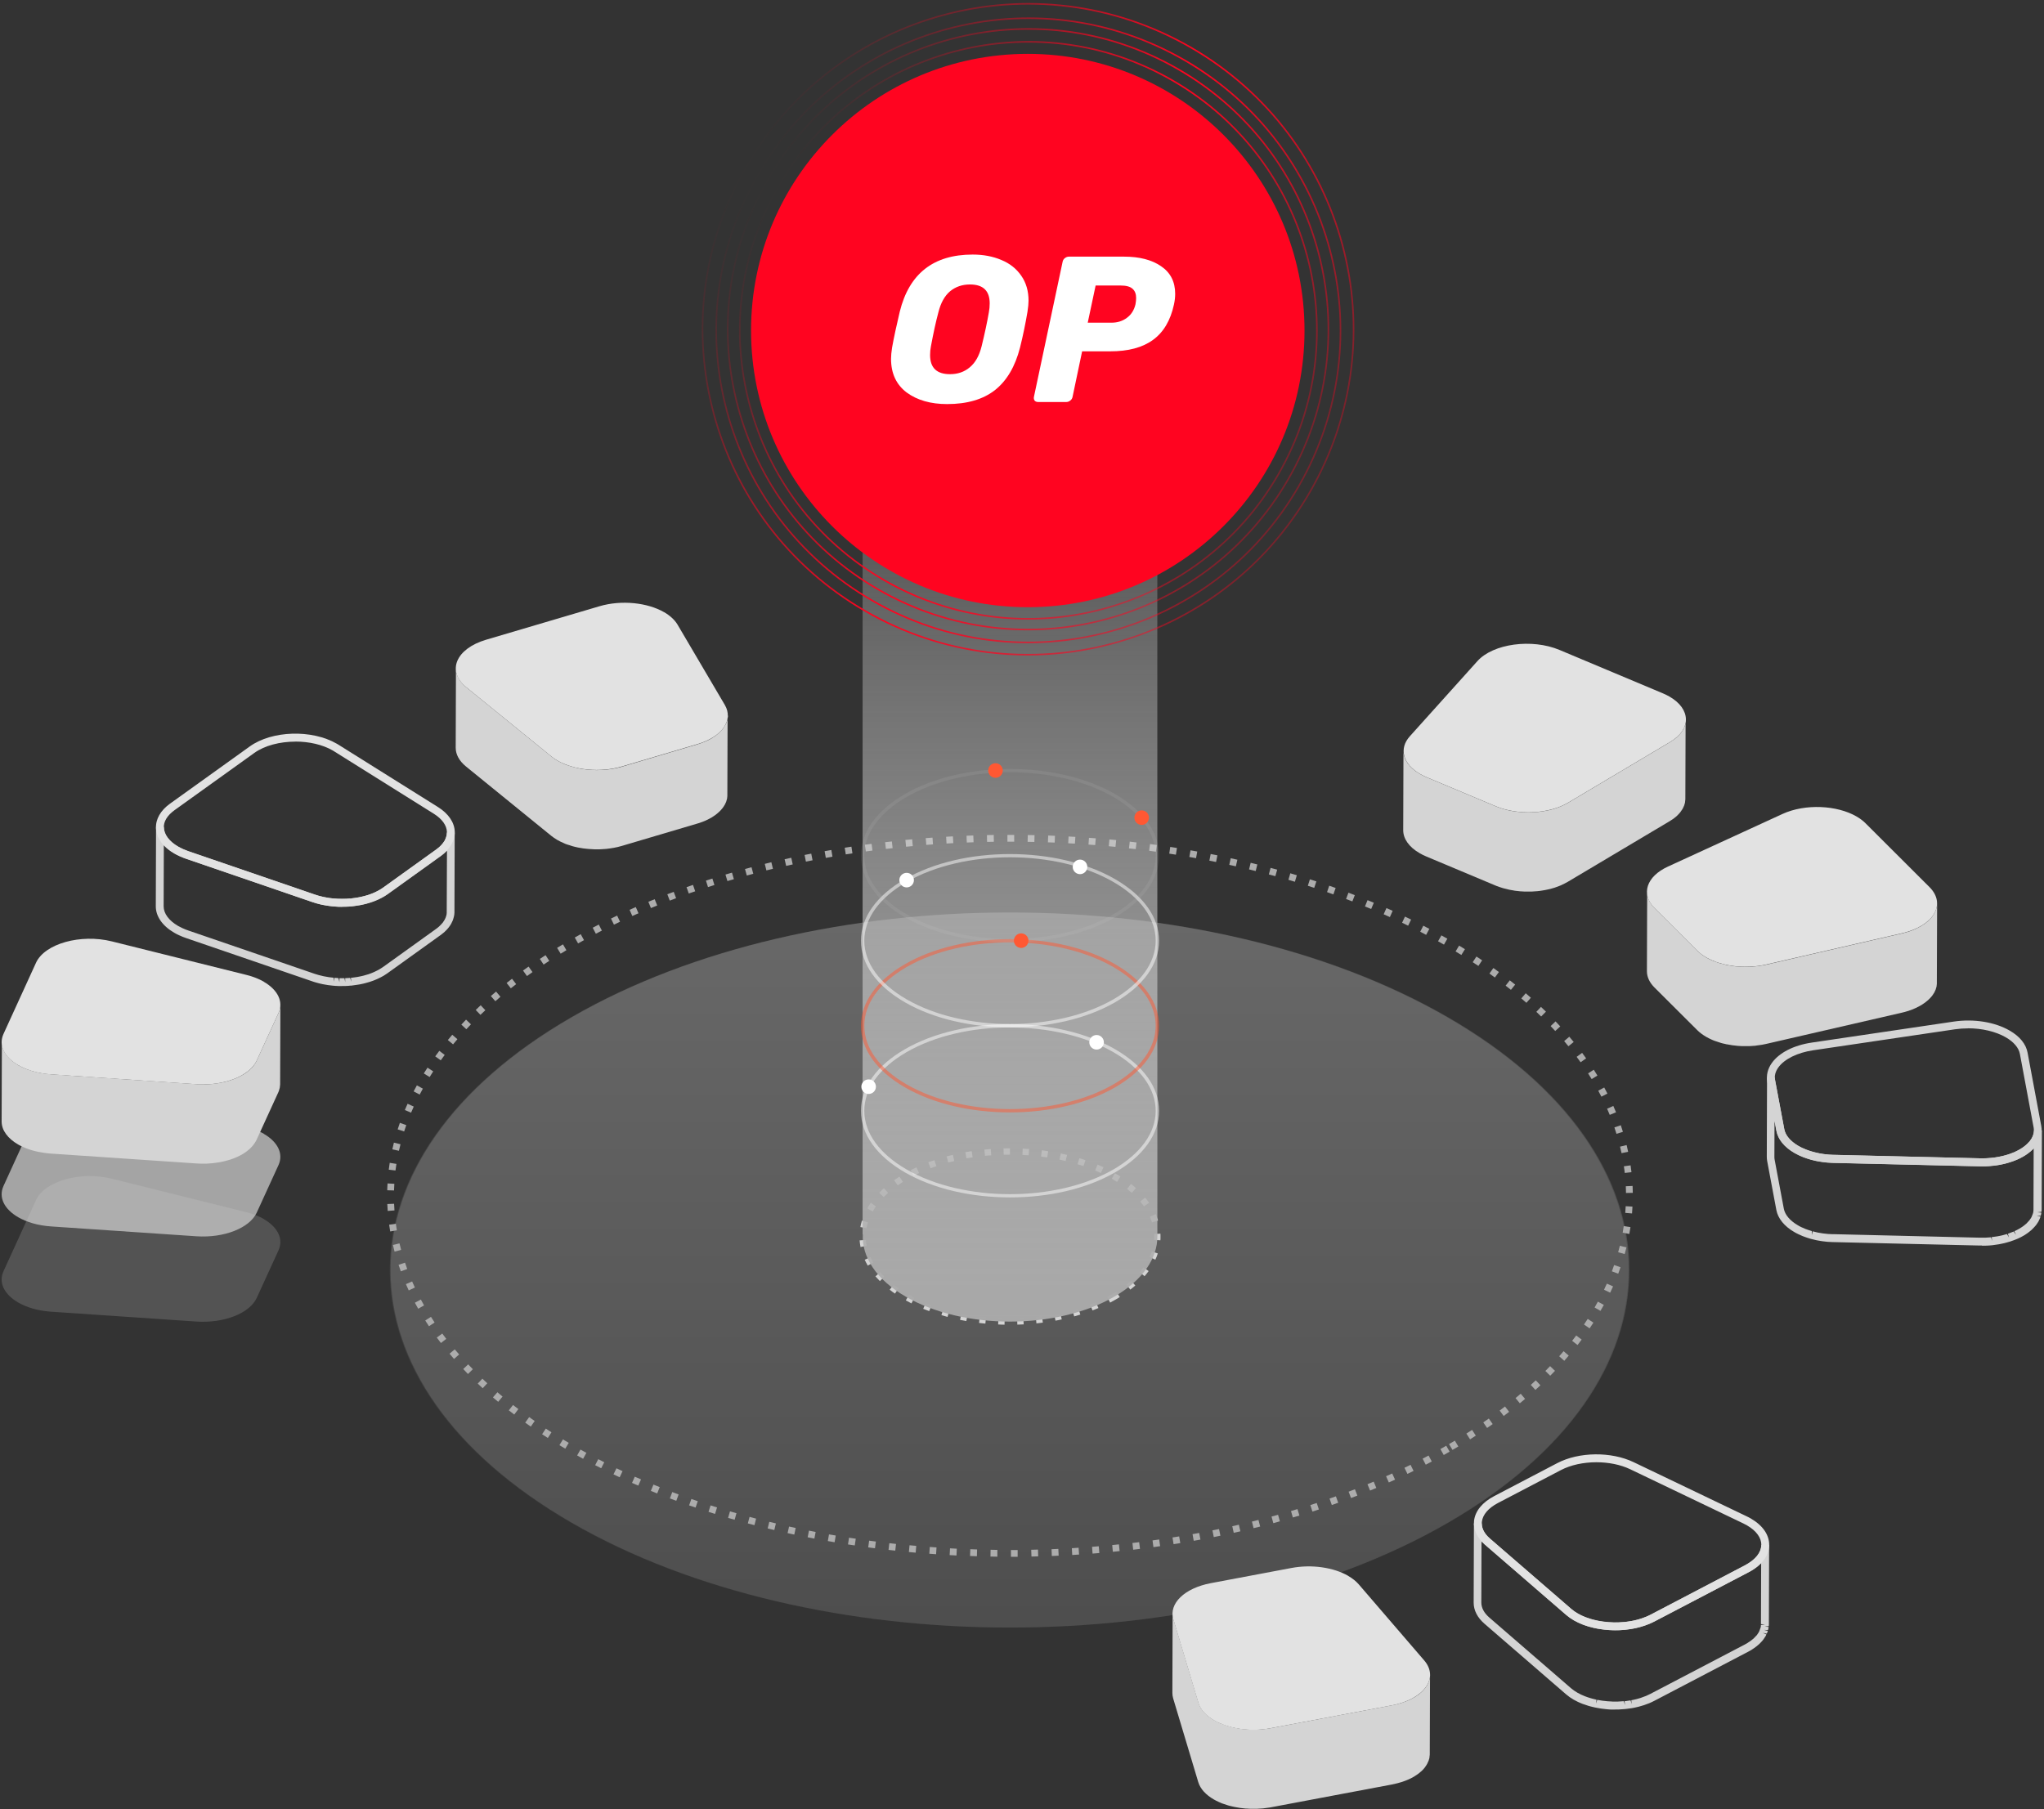 <svg width="645" height="571" viewBox="0 0 645 571" fill="none" xmlns="http://www.w3.org/2000/svg">
<rect x="0" y="0" width="645" height="571" fill="#333333" stroke="none"/>
<path opacity="0.15" d="M456.923 480.634C380.594 524.703 256.827 524.703 180.499 480.634C104.17 436.564 104.17 365.11 180.499 321.041C256.827 276.971 380.594 276.971 456.923 321.041C533.252 365.11 533.252 436.564 456.923 480.634Z" fill="#B1B1B1"/>
<path opacity="0.05" d="M456.923 480.634C380.594 524.703 256.827 524.703 180.499 480.634C104.17 436.564 104.17 365.11 180.499 321.041C256.827 276.971 380.594 276.971 456.923 321.041C533.252 365.11 533.252 436.564 456.923 480.634Z" fill="#E2E2E2"/>
<path opacity="0.15" d="M456.671 480.645C380.342 524.715 256.576 524.715 180.247 480.645C103.918 436.576 103.918 365.121 180.247 321.052C256.576 276.983 380.342 276.983 456.671 321.052C533 365.121 533 436.576 456.671 480.645Z" fill="url(#paint0_linear_93_33802)"/>
<path d="M319.008 491.355V489.215H321.128V491.355H319.008ZM314.708 491.315L312.548 491.275L312.587 489.135L314.727 489.175V491.315H314.708ZM325.487 491.275L325.408 489.135L327.548 489.076L327.607 491.216L325.487 491.275ZM308.268 491.176L306.108 491.097L306.187 488.957L308.327 489.036L308.268 491.176ZM331.907 491.097L331.828 488.957L333.968 488.858L334.067 490.998L331.927 491.097H331.907ZM301.828 490.938C301.114 490.899 300.401 490.859 299.668 490.82L299.787 488.68C300.5 488.719 301.213 488.759 301.927 488.798L301.828 490.938ZM338.347 490.78L338.229 488.64L340.369 488.501L340.507 490.641L338.367 490.78H338.347ZM295.388 490.542L293.248 490.384L293.406 488.244L295.526 488.402L295.388 490.542ZM344.768 490.344L344.609 488.204L346.729 488.026L346.908 490.166L344.768 490.344ZM288.948 490.047L286.808 489.849L287.006 487.709L289.126 487.907L288.948 490.047ZM351.168 489.789L350.97 487.649C351.683 487.59 352.377 487.51 353.09 487.431L353.308 489.551C352.595 489.631 351.881 489.69 351.168 489.769V489.789ZM282.527 489.413L280.387 489.175L280.625 487.055L282.745 487.292L282.508 489.413H282.527ZM357.588 489.116L357.35 486.995L359.471 486.738L359.728 488.858L357.588 489.116ZM276.107 488.66L273.967 488.382L274.264 486.262L276.385 486.539L276.107 488.66ZM363.969 488.303L363.691 486.183L365.792 485.886L366.089 488.006L363.969 488.303ZM269.727 487.768L267.587 487.451L267.924 485.331L270.044 485.648L269.727 487.768ZM370.329 487.372L369.993 485.251L372.093 484.915L372.45 487.035L370.329 487.372ZM263.346 486.757L261.226 486.381L261.602 484.281L263.723 484.637L263.366 486.757H263.346ZM376.69 486.302L376.314 484.201L378.414 483.825L378.81 485.925L376.69 486.302ZM256.985 485.608L254.865 485.192L255.281 483.092L257.382 483.508L256.985 485.608ZM383.011 485.113L382.595 483.012L384.676 482.596L385.112 484.697L383.011 485.133V485.113ZM250.645 484.34C249.931 484.181 249.238 484.043 248.524 483.884L249 481.804C249.693 481.962 250.387 482.101 251.08 482.259L250.645 484.36V484.34ZM389.313 483.785L388.857 481.705L390.937 481.229L391.413 483.31L389.332 483.785H389.313ZM244.343 482.913C243.65 482.755 242.936 482.576 242.243 482.398L242.758 480.317C243.452 480.496 244.145 480.654 244.839 480.813L244.343 482.893V482.913ZM395.574 482.319L395.059 480.238L397.12 479.723L397.655 481.804L395.574 482.319ZM238.062 481.368C237.368 481.189 236.675 481.011 235.981 480.813L236.536 478.752L238.597 479.307L238.062 481.387V481.368ZM401.796 480.714L401.241 478.653L403.302 478.098L403.877 480.159L401.816 480.734L401.796 480.714ZM231.82 479.664L229.759 479.069L230.354 477.008L232.395 477.603L231.82 479.664ZM407.979 478.97L407.384 476.909C408.058 476.711 408.751 476.513 409.425 476.295L410.039 478.336C409.366 478.554 408.672 478.752 407.979 478.95V478.97ZM225.637 477.821C224.944 477.603 224.27 477.385 223.577 477.167L224.231 475.126C224.904 475.344 225.578 475.562 226.272 475.78L225.637 477.821ZM414.141 477.068L413.487 475.027L415.509 474.373L416.182 476.414L414.141 477.088V477.068ZM219.495 475.819L217.454 475.126L218.167 473.105L220.188 473.798L219.495 475.819ZM420.264 475.007L419.551 472.986L421.552 472.272L422.285 474.294L420.264 475.007ZM213.411 473.679L211.39 472.926L212.143 470.925L214.145 471.678L213.411 473.679ZM426.328 472.807L425.575 470.806L427.556 470.033L428.329 472.035L426.328 472.807ZM207.388 471.361L205.386 470.548L206.199 468.567L208.18 469.36L207.388 471.341V471.361ZM432.332 470.43L431.519 468.448L433.481 467.636L434.313 469.617L432.332 470.449V470.43ZM201.423 468.884C200.769 468.607 200.115 468.309 199.442 468.032L200.313 466.07C200.967 466.348 201.621 466.645 202.275 466.922L201.423 468.884ZM438.257 467.893L437.385 465.931C438.039 465.634 438.673 465.357 439.327 465.06L440.218 467.002C439.564 467.299 438.91 467.596 438.257 467.893ZM195.538 466.249C194.884 465.951 194.23 465.634 193.596 465.337L194.527 463.415C195.161 463.712 195.815 464.029 196.449 464.326L195.538 466.268V466.249ZM444.122 465.178L443.191 463.256C443.825 462.939 444.479 462.642 445.113 462.325L446.064 464.247C445.43 464.564 444.776 464.881 444.122 465.198V465.178ZM189.732 463.415L187.81 462.444L188.781 460.542L190.683 461.513L189.712 463.415H189.732ZM449.908 462.285L448.917 460.383L450.8 459.392L451.81 461.275L449.908 462.285ZM184.005 460.423C183.371 460.086 182.737 459.729 182.123 459.373L183.173 457.51C183.787 457.847 184.421 458.203 185.036 458.54L184.005 460.423ZM455.575 459.214L454.525 457.351C455.139 456.995 455.754 456.658 456.368 456.301L457.438 458.164C456.824 458.521 456.19 458.877 455.575 459.234V459.214ZM458.349 457.629L457.26 455.786C457.874 455.429 458.488 455.073 459.083 454.696L460.192 456.539C459.578 456.915 458.964 457.272 458.33 457.629H458.349ZM178.378 457.232C177.764 456.856 177.149 456.499 176.535 456.123L177.645 454.3C178.239 454.676 178.853 455.033 179.468 455.39L178.378 457.232ZM463.878 454.26L462.729 452.457C463.323 452.081 463.937 451.684 464.532 451.308L465.701 453.111C465.106 453.507 464.492 453.884 463.898 454.28L463.878 454.26ZM172.869 453.844C172.255 453.448 171.66 453.071 171.066 452.675L172.235 450.892C172.829 451.288 173.424 451.664 174.018 452.061L172.869 453.864V453.844ZM469.268 450.693L468.059 448.93C468.653 448.534 469.228 448.117 469.803 447.721L471.031 449.465C470.457 449.881 469.862 450.297 469.268 450.693ZM167.499 450.258C166.905 449.841 166.33 449.425 165.736 449.009L166.984 447.265C167.559 447.682 168.133 448.078 168.728 448.494L167.499 450.258ZM474.519 446.929L473.231 445.205C473.805 444.788 474.36 444.353 474.915 443.917L476.223 445.601C475.648 446.037 475.093 446.473 474.499 446.909L474.519 446.929ZM162.268 446.453C161.693 446.017 161.119 445.581 160.564 445.125L161.891 443.441C162.446 443.877 163.001 444.313 163.576 444.729L162.288 446.433L162.268 446.453ZM479.611 442.926L478.244 441.261C478.799 440.806 479.334 440.35 479.869 439.894L481.256 441.519C480.701 441.975 480.166 442.45 479.591 442.906L479.611 442.926ZM157.195 442.43C156.64 441.975 156.085 441.499 155.55 441.043L156.957 439.418C157.492 439.874 158.027 440.33 158.582 440.786L157.215 442.43H157.195ZM484.506 438.685L483.059 437.1C483.594 436.625 484.109 436.149 484.625 435.654L486.091 437.219C485.576 437.714 485.041 438.19 484.506 438.685ZM152.321 438.15C151.786 437.655 151.27 437.16 150.755 436.684L152.221 435.138C152.737 435.634 153.252 436.109 153.767 436.585L152.321 438.15ZM489.182 434.207L487.656 432.701C488.152 432.206 488.647 431.691 489.142 431.175L490.688 432.661C490.193 433.177 489.697 433.692 489.182 434.207ZM147.664 433.652C147.169 433.137 146.653 432.622 146.178 432.087L147.743 430.62C148.219 431.136 148.714 431.651 149.21 432.146L147.684 433.652H147.664ZM493.621 429.491L492.016 428.064C492.491 427.529 492.947 426.994 493.403 426.459L495.028 427.846C494.552 428.401 494.096 428.936 493.621 429.491ZM143.265 428.897C142.789 428.342 142.314 427.807 141.858 427.252L143.503 425.885C143.958 426.42 144.414 426.955 144.89 427.49L143.285 428.897H143.265ZM497.782 424.497L496.098 423.19C496.534 422.635 496.97 422.06 497.386 421.505L499.11 422.793C498.674 423.368 498.238 423.943 497.802 424.517L497.782 424.497ZM139.143 423.883C138.707 423.309 138.271 422.734 137.836 422.159L139.559 420.891C139.976 421.466 140.392 422.021 140.828 422.575L139.124 423.883H139.143ZM501.606 419.246L499.843 418.038C500.239 417.443 500.635 416.869 501.012 416.274L502.815 417.443C502.419 418.038 502.022 418.652 501.626 419.246H501.606ZM135.378 418.593C134.982 417.978 134.586 417.384 134.189 416.77L135.993 415.62C136.369 416.215 136.746 416.809 137.142 417.404L135.359 418.593H135.378ZM505.054 413.738L503.192 412.668C503.548 412.053 503.885 411.439 504.222 410.825L506.104 411.855C505.768 412.489 505.411 413.123 505.034 413.738H505.054ZM131.97 413.064C131.613 412.43 131.277 411.796 130.92 411.162L132.802 410.151C133.139 410.765 133.476 411.38 133.813 412.014L131.95 413.064H131.97ZM508.086 407.991L506.164 407.06C506.461 406.426 506.758 405.792 507.056 405.138L509.017 406.01C508.72 406.664 508.423 407.337 508.106 407.991H508.086ZM128.978 407.278C128.681 406.624 128.384 405.97 128.086 405.296L130.048 404.444C130.325 405.098 130.623 405.732 130.92 406.366L128.978 407.278ZM510.642 402.007L508.641 401.254C508.898 400.6 509.136 399.926 509.354 399.273L511.375 399.966C511.138 400.64 510.9 401.333 510.642 402.007ZM126.481 401.254C126.224 400.58 125.986 399.887 125.768 399.193L127.809 398.52C128.027 399.193 128.265 399.847 128.502 400.521L126.481 401.254ZM512.683 395.805L510.622 395.23C510.821 394.556 510.999 393.883 511.157 393.189L513.238 393.704C513.06 394.398 512.881 395.111 512.683 395.805ZM124.52 395.052C124.321 394.358 124.163 393.645 123.985 392.932L126.065 392.436C126.224 393.11 126.402 393.803 126.58 394.477L124.52 395.032V395.052ZM514.15 389.464L512.049 389.068C512.168 388.374 512.287 387.681 512.386 386.987L514.506 387.304C514.407 388.017 514.288 388.731 514.15 389.444V389.464ZM123.132 388.691C123.014 387.978 122.895 387.264 122.796 386.531L124.916 386.234C125.015 386.928 125.114 387.621 125.233 388.315L123.113 388.671L123.132 388.691ZM515.002 382.984L512.862 382.806C512.921 382.112 512.961 381.399 513 380.706L515.14 380.824C515.101 381.538 515.061 382.271 515.002 382.984ZM122.34 382.192C122.28 381.459 122.241 380.745 122.221 380.012L124.361 379.933C124.381 380.626 124.42 381.34 124.48 382.033L122.34 382.192ZM513.099 376.505C513.099 375.811 513.06 375.098 513.04 374.404L515.18 374.305C515.22 375.038 515.239 375.752 515.239 376.485L513.099 376.524V376.505ZM124.341 375.732L122.201 375.672C122.201 374.939 122.261 374.226 122.3 373.513L124.44 373.631C124.401 374.325 124.361 375.038 124.341 375.732ZM512.703 370.203C512.624 369.51 512.544 368.796 512.426 368.103L514.546 367.806C514.645 368.519 514.744 369.252 514.823 369.966L512.703 370.203ZM124.797 369.431L122.677 369.173C122.756 368.46 122.855 367.746 122.974 367.013L125.094 367.35C124.995 368.043 124.896 368.737 124.797 369.431ZM511.692 363.961C511.554 363.268 511.395 362.594 511.217 361.901L513.297 361.405C513.476 362.119 513.634 362.812 513.773 363.526L511.673 363.961H511.692ZM125.887 363.209L123.806 362.753C123.965 362.039 124.123 361.346 124.302 360.633L126.382 361.148C126.204 361.821 126.045 362.515 125.887 363.209ZM510.087 357.839C509.889 357.165 509.671 356.511 509.433 355.837L511.455 355.144C511.692 355.837 511.91 356.531 512.128 357.224L510.087 357.858V357.839ZM127.532 357.105L125.491 356.451C125.709 355.758 125.946 355.084 126.184 354.391L128.205 355.104C127.967 355.778 127.749 356.432 127.532 357.105ZM507.967 351.874C507.71 351.22 507.432 350.566 507.135 349.932L509.097 349.06C509.394 349.734 509.671 350.388 509.949 351.062L507.967 351.874ZM129.731 351.181L127.749 350.348C128.027 349.675 128.324 349.021 128.621 348.367L130.563 349.258C130.266 349.893 129.989 350.547 129.711 351.2L129.731 351.181ZM505.332 346.128C505.015 345.494 504.678 344.879 504.341 344.245L506.223 343.235C506.56 343.869 506.897 344.523 507.234 345.157L505.332 346.128ZM132.426 345.454L130.524 344.463C130.861 343.829 131.197 343.195 131.554 342.561L133.436 343.591C133.1 344.206 132.763 344.84 132.446 345.454H132.426ZM502.26 340.579C501.904 339.985 501.527 339.371 501.131 338.776L502.934 337.627C503.33 338.241 503.707 338.855 504.083 339.47L502.26 340.579ZM135.557 339.925L133.734 338.796C134.11 338.182 134.507 337.567 134.903 336.973L136.706 338.142C136.31 338.737 135.933 339.331 135.577 339.925H135.557ZM498.773 335.269C498.376 334.694 497.96 334.12 497.524 333.565L499.248 332.297C499.684 332.871 500.1 333.466 500.517 334.04L498.773 335.269ZM139.084 334.655L137.34 333.406C137.756 332.832 138.192 332.237 138.628 331.662L140.332 332.95C139.896 333.525 139.48 334.08 139.084 334.655ZM494.929 330.216C494.493 329.661 494.037 329.126 493.581 328.591L495.206 327.204C495.682 327.759 496.137 328.314 496.593 328.868L494.929 330.216ZM142.968 329.621L141.323 328.254C141.779 327.699 142.235 327.145 142.71 326.59L144.335 327.997C143.879 328.532 143.423 329.067 142.968 329.621ZM490.767 325.401C490.292 324.886 489.816 324.37 489.321 323.855L490.866 322.369C491.362 322.904 491.857 323.419 492.353 323.954L490.767 325.401ZM147.149 324.846L145.583 323.38C146.079 322.845 146.574 322.329 147.069 321.814L148.615 323.3C148.12 323.816 147.624 324.331 147.149 324.846ZM486.329 320.823C485.833 320.328 485.318 319.833 484.803 319.357L486.269 317.792C486.804 318.287 487.319 318.782 487.835 319.298L486.329 320.823ZM151.607 320.308L150.121 318.763C150.636 318.267 151.151 317.772 151.686 317.276L153.153 318.842C152.638 319.337 152.122 319.813 151.607 320.308ZM481.672 316.504C481.137 316.028 480.602 315.572 480.067 315.117L481.454 313.492C482.009 313.967 482.544 314.443 483.079 314.899L481.672 316.504ZM156.303 315.988L154.897 314.364C155.432 313.888 155.986 313.432 156.541 312.957L157.928 314.601C157.393 315.057 156.838 315.513 156.323 315.988H156.303ZM476.778 312.402C476.223 311.966 475.668 311.53 475.113 311.094L476.421 309.41C476.996 309.846 477.57 310.301 478.125 310.757L476.778 312.422V312.402ZM161.198 311.926L159.87 310.242C160.425 309.806 161 309.35 161.574 308.914L162.882 310.618C162.308 311.054 161.753 311.49 161.198 311.926ZM471.725 308.518C471.15 308.102 470.575 307.686 470.001 307.27L471.249 305.526C471.844 305.942 472.418 306.358 472.993 306.794L471.725 308.518ZM166.29 308.062L165.042 306.319C165.617 305.902 166.211 305.486 166.806 305.07L168.034 306.814C167.46 307.23 166.885 307.626 166.31 308.043L166.29 308.062ZM466.494 304.852C465.919 304.456 465.324 304.06 464.73 303.683L465.899 301.9C466.493 302.296 467.108 302.692 467.702 303.089L466.513 304.872L466.494 304.852ZM171.542 304.436L170.353 302.653C170.947 302.256 171.541 301.86 172.156 301.464L173.325 303.267C172.73 303.643 172.136 304.04 171.542 304.436ZM461.143 301.404C460.549 301.028 459.935 300.671 459.32 300.295L460.43 298.452C461.044 298.828 461.659 299.205 462.273 299.581L461.143 301.404ZM176.911 300.988L175.802 299.165C176.416 298.789 177.03 298.412 177.645 298.056L178.734 299.898C178.12 300.255 177.506 300.632 176.911 301.008V300.988ZM455.655 298.135C455.04 297.778 454.426 297.441 453.792 297.085L454.842 295.222C455.476 295.579 456.09 295.915 456.724 296.272L455.655 298.135ZM182.42 297.758L181.37 295.896C181.984 295.539 182.618 295.202 183.252 294.845L184.283 296.728C183.668 297.065 183.034 297.421 182.42 297.758ZM450.047 295.063C449.413 294.727 448.798 294.41 448.164 294.073L449.135 292.17C449.769 292.507 450.403 292.824 451.037 293.161L450.027 295.063H450.047ZM188.028 294.707L187.037 292.804C187.671 292.468 188.305 292.151 188.959 291.814L189.93 293.716C189.296 294.033 188.662 294.37 188.048 294.687L188.028 294.707ZM444.36 292.17C443.726 291.853 443.092 291.556 442.438 291.239L443.349 289.297C444.003 289.614 444.637 289.911 445.291 290.228L444.36 292.151V292.17ZM193.735 291.834L192.803 289.911C193.457 289.594 194.091 289.297 194.745 288.98L195.657 290.922C195.023 291.219 194.369 291.536 193.735 291.834ZM438.574 289.436L436.632 288.564L437.504 286.602L439.465 287.474L438.593 289.436H438.574ZM199.541 289.119L198.669 287.157C199.323 286.86 199.977 286.582 200.63 286.285L201.483 288.247C200.829 288.524 200.175 288.822 199.541 289.099V289.119ZM432.708 286.899L430.727 286.087L431.539 284.106L433.521 284.918L432.688 286.899H432.708ZM205.406 286.602L204.594 284.621C205.247 284.343 205.921 284.066 206.595 283.808L207.388 285.79C206.734 286.047 206.06 286.325 205.406 286.602ZM426.764 284.502L424.762 283.749L425.515 281.747L427.517 282.52L426.744 284.522L426.764 284.502ZM211.351 284.244L210.578 282.243L212.599 281.49L213.352 283.491L211.351 284.244ZM420.76 282.283L418.758 281.569L419.452 279.548L421.473 280.261L420.76 282.283ZM217.355 282.025L216.641 280.004L218.682 279.29L219.376 281.312L217.355 282.005V282.025ZM414.716 280.222L412.695 279.568L413.349 277.527L415.39 278.181L414.716 280.222ZM223.418 279.984L222.764 277.943L224.805 277.289L225.439 279.33L223.398 279.984H223.418ZM408.613 278.3L406.572 277.685L407.166 275.625L409.227 276.239L408.613 278.3ZM229.541 278.082L228.927 276.021L230.988 275.426L231.582 277.487L229.541 278.082ZM402.45 276.536L400.389 275.981L400.944 273.92L403.025 274.475L402.45 276.536ZM235.664 276.338L235.089 274.277C235.783 274.099 236.476 273.901 237.15 273.722L237.705 275.783L235.644 276.338H235.664ZM396.228 274.911L394.148 274.396L394.663 272.315L396.763 272.831L396.248 274.911H396.228ZM241.846 274.733L241.331 272.652L243.412 272.137L243.907 274.218L241.846 274.713V274.733ZM389.986 273.425L387.906 272.969L388.361 270.869L390.462 271.344L389.986 273.425ZM248.069 273.266L247.593 271.186L249.693 270.73L250.149 272.831L248.069 273.286V273.266ZM383.725 272.058L381.624 271.642L382.04 269.541L384.161 269.957L383.744 272.058H383.725ZM254.31 271.939L253.894 269.838L255.995 269.422L256.411 271.523L254.33 271.939H254.31ZM377.404 270.849L375.303 270.473L375.68 268.372L377.8 268.749L377.423 270.849H377.404ZM260.592 270.75L260.215 268.65L262.336 268.273L262.692 270.393L260.592 270.77V270.75ZM371.082 269.759L368.962 269.422L369.279 267.302L371.399 267.639L371.063 269.759H371.082ZM266.893 269.68L266.556 267.56L268.676 267.223L268.994 269.343L266.893 269.66V269.68ZM364.742 268.808L362.621 268.511L362.899 266.391L365.039 266.688L364.742 268.808ZM273.214 268.729L272.917 266.609L275.037 266.331L275.315 268.451L273.194 268.729H273.214ZM358.381 267.996L356.26 267.758L356.498 265.638L358.638 265.895L358.381 268.015V267.996ZM279.555 267.936L279.298 265.816L281.438 265.578L281.675 267.698L279.555 267.936ZM352 267.282L349.88 267.084L350.078 264.944L352.218 265.142L352 267.282ZM285.916 267.243L285.698 265.103L287.838 264.904L288.036 267.044L285.916 267.243ZM345.62 266.727L343.48 266.569L343.638 264.429L345.778 264.587L345.6 266.727H345.62ZM292.296 266.668L292.118 264.528L294.258 264.369L294.417 266.509L292.296 266.668ZM339.219 266.272L337.079 266.153L337.198 264.013L339.338 264.132L339.199 266.272H339.219ZM298.677 266.232L298.558 264.092L300.698 263.973L300.817 266.113L298.677 266.232ZM332.819 265.935L330.679 265.856L330.758 263.715L332.898 263.795L332.819 265.935ZM305.077 265.915L304.998 263.775L307.138 263.696L307.217 265.836L305.077 265.915ZM326.419 265.737L324.278 265.697L324.318 263.557L326.458 263.597L326.399 265.737H326.419ZM311.478 265.717L311.438 263.577L313.578 263.537L313.618 265.677L311.478 265.717ZM320.018 265.657H318.71H317.898V263.517H318.71H320.038V265.657H320.018Z" fill="#ACACAC"/>
<path d="M531.964 227.613C531.964 227.811 531.925 227.99 531.905 228.188C531.885 228.326 531.845 228.485 531.806 228.624C531.766 228.802 531.707 228.98 531.647 229.159C531.588 229.297 531.528 229.436 531.469 229.575C531.39 229.753 531.31 229.951 531.211 230.13C531.132 230.268 531.053 230.387 530.973 230.526C530.854 230.724 530.716 230.922 530.557 231.14C530.478 231.259 530.379 231.378 530.28 231.497C530.042 231.794 529.765 232.072 529.487 232.349C529.408 232.428 529.349 232.488 529.269 232.567C529.091 232.725 528.893 232.884 528.695 233.042C528.536 233.161 528.397 233.28 528.239 233.399C528.021 233.558 527.783 233.716 527.545 233.855C527.367 233.974 527.208 234.093 527.01 234.212L494.85 253.353C494.295 253.69 493.72 253.968 493.106 254.245C492.987 254.304 492.849 254.364 492.73 254.423C492.135 254.681 491.521 254.919 490.887 255.117C490.709 255.176 490.55 255.216 490.372 255.275C490.055 255.374 489.738 255.454 489.421 255.553C489.222 255.612 489.004 255.652 488.806 255.691C488.489 255.771 488.172 255.83 487.855 255.89C487.657 255.929 487.479 255.969 487.28 255.989C486.627 256.108 485.953 256.207 485.279 256.266C485.259 256.266 485.22 256.266 485.18 256.266C484.625 256.326 484.07 256.365 483.496 256.385C483.298 256.385 483.099 256.385 482.881 256.385C482.525 256.385 482.168 256.385 481.811 256.385C481.593 256.385 481.356 256.385 481.138 256.385C480.821 256.385 480.504 256.365 480.167 256.326C479.949 256.326 479.711 256.286 479.493 256.266C479.176 256.226 478.839 256.207 478.522 256.167C478.304 256.147 478.086 256.108 477.868 256.088C477.492 256.028 477.115 255.969 476.739 255.89C476.58 255.85 476.402 255.83 476.243 255.791C475.669 255.672 475.114 255.533 474.559 255.374C474.46 255.355 474.361 255.315 474.262 255.275C473.687 255.097 473.132 254.919 472.577 254.701C472.359 254.621 472.122 254.542 471.904 254.443L450.186 245.328C449.433 245.011 448.72 244.654 448.066 244.278C444.697 242.336 442.874 239.7 442.874 237.025L442.795 262.032C442.795 264.707 444.598 267.343 447.987 269.285C448.64 269.661 449.334 270.018 450.107 270.335L471.824 279.45C471.963 279.51 472.102 279.569 472.241 279.628C472.32 279.668 472.419 279.688 472.498 279.708C473.053 279.926 473.608 280.104 474.182 280.282C474.242 280.302 474.321 280.322 474.381 280.342C474.4 280.342 474.44 280.342 474.46 280.362C475.015 280.52 475.57 280.659 476.144 280.778C476.164 280.778 476.204 280.778 476.223 280.798C476.362 280.817 476.501 280.837 476.64 280.877C477.016 280.956 477.393 281.016 477.769 281.075C477.829 281.075 477.908 281.095 477.967 281.115C478.106 281.134 478.264 281.154 478.423 281.174C478.74 281.214 479.077 281.253 479.394 281.273C479.493 281.273 479.592 281.293 479.671 281.313C479.81 281.313 479.929 281.313 480.068 281.333C480.385 281.352 480.722 281.372 481.039 281.392C481.158 281.392 481.276 281.392 481.395 281.392C481.494 281.392 481.593 281.392 481.693 281.392C482.049 281.392 482.406 281.392 482.763 281.392C482.901 281.392 483.04 281.392 483.179 281.392C483.238 281.392 483.298 281.392 483.357 281.392C483.932 281.372 484.487 281.333 485.041 281.273C485.061 281.273 485.081 281.273 485.101 281.273C485.775 281.214 486.428 281.115 487.102 280.996C487.181 280.996 487.261 280.976 487.34 280.956C487.459 280.956 487.558 280.916 487.657 280.897C487.974 280.837 488.291 280.758 488.608 280.698C488.806 280.659 489.024 280.599 489.222 280.56C489.539 280.481 489.856 280.381 490.174 280.282C490.312 280.243 490.451 280.203 490.59 280.163C490.629 280.163 490.649 280.144 490.689 280.124C491.323 279.906 491.937 279.688 492.532 279.43C492.65 279.371 492.789 279.311 492.908 279.252C493.503 278.975 494.097 278.677 494.652 278.36L526.812 259.219C526.812 259.219 526.872 259.179 526.911 259.159C527.07 259.06 527.209 258.961 527.367 258.862C527.605 258.703 527.843 258.565 528.061 258.406C528.219 258.287 528.358 258.168 528.516 258.049C528.714 257.891 528.913 257.732 529.091 257.574C529.111 257.574 529.131 257.534 529.15 257.514C529.21 257.455 529.249 257.415 529.309 257.356C529.606 257.079 529.864 256.781 530.102 256.504C530.141 256.444 530.201 256.405 530.24 256.345C530.3 256.286 530.319 256.207 530.379 256.147C530.537 255.949 530.656 255.751 530.795 255.533C530.835 255.454 530.914 255.374 530.954 255.295C530.973 255.236 530.993 255.196 531.033 255.137C531.132 254.958 531.211 254.78 531.29 254.582C531.33 254.483 531.39 254.384 531.429 254.285C531.429 254.245 531.449 254.205 531.469 254.166C531.528 253.987 531.568 253.809 531.627 253.631C531.647 253.512 531.707 253.413 531.726 253.294C531.726 253.254 531.726 253.234 531.726 253.195C531.766 252.997 531.766 252.818 531.786 252.62C531.786 252.501 531.825 252.402 531.825 252.283C531.825 252.224 531.825 252.184 531.825 252.125L531.905 227.118C531.905 227.276 531.885 227.435 531.865 227.613H531.964Z" fill="#D4D4D4"/>
<path d="M526.832 219.863C533.53 223.727 533.847 230.128 527.03 234.17L494.87 253.312C488.786 256.938 479.037 257.414 471.943 254.441L450.226 245.326C449.473 245.009 448.759 244.652 448.105 244.276C442.736 241.165 441.309 236.33 444.915 232.347L466.217 208.648C471.171 203.139 483.416 201.475 492.135 205.141L524.692 218.813C525.465 219.13 526.178 219.487 526.832 219.863Z" fill="#E2E2E2"/>
<path d="M611.266 285.116C611.266 285.215 611.266 285.334 611.246 285.433C611.246 285.671 611.207 285.909 611.167 286.127C611.167 286.226 611.127 286.305 611.108 286.404C611.048 286.662 610.989 286.9 610.89 287.157C610.89 287.197 610.87 287.256 610.85 287.296C610.731 287.593 610.592 287.89 610.434 288.188C610.394 288.267 610.355 288.326 610.315 288.405C610.156 288.683 609.958 288.96 609.76 289.238C609.721 289.277 609.701 289.337 609.661 289.376C609.364 289.733 609.047 290.09 608.67 290.446C608.611 290.506 608.551 290.565 608.492 290.625C608.215 290.882 607.898 291.14 607.58 291.378C607.541 291.398 607.501 291.437 607.462 291.457C607.164 291.675 606.847 291.873 606.53 292.091C606.431 292.151 606.352 292.21 606.253 292.25C605.738 292.547 605.203 292.844 604.628 293.102C604.549 293.141 604.45 293.181 604.37 293.221C603.776 293.478 603.142 293.736 602.488 293.954C602.389 293.993 602.29 294.013 602.191 294.053C601.557 294.251 600.923 294.429 600.249 294.588L557.388 304.456C556.734 304.614 556.06 304.714 555.407 304.813C555.07 304.872 554.753 304.912 554.416 304.951C553.861 305.011 553.306 305.07 552.731 305.11C552.533 305.11 552.335 305.149 552.157 305.149C551.404 305.189 550.651 305.189 549.918 305.149C549.759 305.149 549.601 305.149 549.442 305.13C548.828 305.09 548.214 305.05 547.599 304.991C547.421 304.971 547.243 304.951 547.044 304.932C546.311 304.832 545.578 304.714 544.885 304.575C544.766 304.555 544.627 304.515 544.508 304.476C543.933 304.337 543.359 304.198 542.804 304.04C542.447 303.941 542.13 303.822 541.793 303.703C541.377 303.564 540.981 303.426 540.585 303.267C540.446 303.208 540.307 303.148 540.169 303.089C539.574 302.831 538.98 302.534 538.445 302.217C537.375 301.603 536.423 300.889 535.631 300.097L522.156 286.662C520.948 285.453 520.195 284.145 519.917 282.837C519.818 282.401 519.778 281.965 519.778 281.53L519.699 306.537C519.699 308.3 520.472 310.064 522.097 311.689L535.571 325.123C536.364 325.916 537.315 326.61 538.385 327.244C538.92 327.561 539.515 327.838 540.109 328.115C540.248 328.175 540.386 328.234 540.525 328.294C540.664 328.353 540.783 328.413 540.902 328.452C541.159 328.551 541.457 328.631 541.734 328.73C542.071 328.849 542.408 328.968 542.764 329.067C542.863 329.086 542.943 329.126 543.042 329.166C543.497 329.304 543.973 329.403 544.449 329.503C544.568 329.522 544.706 329.562 544.825 329.602C544.845 329.602 544.865 329.602 544.904 329.602C545.479 329.721 546.054 329.82 546.648 329.899C546.767 329.899 546.866 329.919 546.985 329.939C547.163 329.958 547.342 329.978 547.54 329.998C547.817 330.038 548.095 330.077 548.372 330.097C548.709 330.117 549.046 330.137 549.383 330.156C549.541 330.156 549.7 330.176 549.858 330.176C549.937 330.176 550.017 330.176 550.096 330.176C550.69 330.176 551.285 330.176 551.879 330.176C551.959 330.176 552.018 330.176 552.097 330.176C552.296 330.176 552.474 330.156 552.672 330.137C553.049 330.117 553.425 330.097 553.802 330.057C553.98 330.057 554.158 329.998 554.337 329.978C554.673 329.939 554.99 329.899 555.327 329.839C555.565 329.8 555.803 329.78 556.041 329.74C556.477 329.661 556.893 329.582 557.309 329.483L600.17 319.615C600.843 319.456 601.497 319.278 602.111 319.08C602.171 319.08 602.25 319.04 602.31 319.02C602.349 319.02 602.369 319 602.409 318.981C603.082 318.763 603.697 318.525 604.291 318.247C604.37 318.208 604.469 318.168 604.549 318.129C605.123 317.871 605.678 317.574 606.174 317.276C606.213 317.257 606.273 317.237 606.312 317.217C606.372 317.177 606.411 317.158 606.451 317.118C606.788 316.92 607.105 316.702 607.382 316.484C607.422 316.464 607.462 316.424 607.501 316.405C607.818 316.167 608.135 315.909 608.413 315.652C608.433 315.632 608.472 315.592 608.512 315.572C608.551 315.533 608.571 315.513 608.611 315.473C608.968 315.136 609.304 314.78 609.602 314.403C609.602 314.403 609.621 314.383 609.641 314.364C609.661 314.324 609.681 314.284 609.721 314.265C609.919 313.987 610.117 313.71 610.275 313.432C610.295 313.393 610.335 313.353 610.355 313.313C610.355 313.294 610.374 313.254 610.394 313.234C610.553 312.937 610.691 312.64 610.81 312.342C610.81 312.342 610.81 312.342 610.81 312.323C610.81 312.283 610.81 312.243 610.85 312.204C610.929 311.946 611.009 311.708 611.068 311.451C611.068 311.411 611.088 311.371 611.108 311.332C611.108 311.292 611.108 311.233 611.108 311.193C611.147 310.955 611.167 310.737 611.187 310.5C611.187 310.44 611.187 310.401 611.187 310.341C611.187 310.282 611.187 310.242 611.187 310.183L611.266 285.176V285.116Z" fill="#D4D4D4"/>
<path d="M585.863 257.712C586.933 258.326 587.884 259.039 588.677 259.832L608.868 279.984C614.258 285.374 610.176 292.25 600.189 294.548L557.329 304.416C550.671 305.942 543.26 304.971 538.385 302.157C537.315 301.543 536.364 300.83 535.571 300.037L522.097 286.602C517.698 282.223 519.521 276.635 526.337 273.504L562.481 256.899C569.634 253.61 579.68 254.125 585.843 257.692L585.863 257.712Z" fill="#E2E2E2"/>
<path d="M625.413 393.111C625.175 393.111 624.918 393.111 624.68 393.111L578.213 392.021C577.598 392.001 577.162 391.982 576.727 391.942L576.132 391.883C575.736 391.843 575.359 391.803 574.983 391.744L574.586 391.684C574.032 391.585 573.635 391.526 573.239 391.447L572.823 391.348C572.268 391.229 571.832 391.11 571.436 391.011L570.96 390.872C570.267 390.654 569.633 390.456 569.058 390.218L568.84 390.139C568.602 390.04 568.345 389.921 568.087 389.802L567.512 389.544C567.057 389.326 566.621 389.108 566.224 388.871C563.054 387.048 561.033 384.551 560.537 381.876L557.644 366.44C557.565 365.984 557.525 365.528 557.525 365.072L557.605 340.085H560.082C560.082 340.382 560.101 340.66 560.161 340.957L563.054 356.393C563.411 358.355 565.016 360.218 567.532 361.684C567.889 361.882 568.265 362.1 568.662 362.278L569.098 362.457C569.395 362.595 569.633 362.695 569.91 362.813C570.584 363.071 571.139 363.249 571.713 363.428L572.209 363.566C572.585 363.665 572.962 363.765 573.358 363.844L573.853 363.963C574.17 364.022 574.507 364.082 574.824 364.141L575.439 364.24C575.736 364.28 576.053 364.319 576.35 364.339L577.044 364.418C577.44 364.458 577.856 364.458 578.252 364.478H578.708L624.858 365.588C625.453 365.588 626.027 365.588 626.602 365.588C627.216 365.568 627.83 365.528 628.405 365.469C629.198 365.389 629.772 365.29 630.347 365.191C630.585 365.152 630.823 365.092 631.08 365.053C631.397 364.993 631.655 364.934 631.932 364.874L632.527 364.716C632.923 364.617 633.181 364.537 633.458 364.458L633.993 364.28C634.548 364.101 635.083 363.883 635.578 363.666L636.351 364.696L635.836 363.566C636.391 363.309 636.906 363.051 637.401 362.754C637.56 362.655 637.718 362.576 637.857 362.477C638.075 362.338 638.253 362.219 638.432 362.1C638.59 361.981 638.729 361.882 638.887 361.763C639.066 361.625 639.224 361.486 639.383 361.347C639.502 361.248 639.601 361.149 639.72 361.03C639.977 360.792 640.195 360.535 640.413 360.297L641.582 360.832L640.592 360.079C640.75 359.881 640.889 359.663 641.008 359.465L641.84 359.742V359.643L641.166 359.247C641.166 359.247 641.245 359.088 641.285 359.009L641.444 358.652C641.444 358.652 641.523 358.514 641.543 358.434L641.622 358.137C641.701 357.919 641.741 357.78 641.761 357.622L641.82 357.166C641.82 357.027 641.86 356.889 641.86 356.75H644.337L644.257 381.777C644.257 382.133 644.218 382.292 644.198 382.47L642.93 382.609L644.158 382.728C644.158 382.867 644.138 382.986 644.119 383.124C644.059 383.382 644.02 383.56 643.96 383.738L642.692 383.679L643.901 383.996C643.881 384.095 643.841 384.214 643.802 384.313C643.742 384.491 643.663 384.63 643.603 384.769L643.485 385.026C643.405 385.185 643.346 385.344 643.267 385.482C643.207 385.581 643.148 385.68 643.088 385.779C642.91 386.077 642.712 386.374 642.514 386.632C642.395 386.79 642.335 386.849 642.276 386.909C641.998 387.246 641.701 387.563 641.384 387.86C641.325 387.92 641.265 387.999 641.206 388.058L641.027 388.217C640.79 388.435 640.572 388.593 640.374 388.752C640.195 388.89 640.017 389.029 639.839 389.168C639.621 389.326 639.403 389.465 639.165 389.624C638.986 389.743 638.907 389.802 638.808 389.861L638.63 389.961C638.055 390.297 637.461 390.614 636.827 390.892L636.648 390.971C635.994 391.249 635.4 391.486 634.766 391.684C634.627 391.744 634.568 391.764 634.469 391.803L634.27 391.863C633.894 391.982 633.597 392.061 633.299 392.14C632.943 392.239 632.725 392.299 632.487 392.358C632.19 392.437 631.873 392.497 631.556 392.556L630.783 392.715C630.129 392.834 629.495 392.913 628.861 392.992C628.682 393.012 628.603 393.032 628.524 393.032C628.009 393.091 627.355 393.131 626.681 393.151C626.285 393.151 625.889 393.171 625.512 393.171L625.413 393.111ZM628.286 390.476L628.623 391.684L628.484 390.456C629.079 390.396 629.653 390.317 630.228 390.218L630.961 390.079C631.239 390.02 631.536 389.961 631.793 389.901L632.388 389.743C632.804 389.624 633.062 389.564 633.319 389.485L633.973 390.595L633.597 389.406L633.834 389.307C634.389 389.108 634.924 388.91 635.42 388.692L636.173 389.723L635.658 388.593C636.212 388.336 636.727 388.078 637.223 387.781L637.679 387.503C637.877 387.365 638.075 387.246 638.253 387.127C638.412 387.008 638.57 386.889 638.709 386.79C638.887 386.651 639.046 386.513 639.204 386.374L639.363 386.255C639.363 386.255 639.502 386.116 639.561 386.057C639.799 385.819 640.017 385.581 640.235 385.324L640.393 385.165C640.591 384.908 640.71 384.69 640.849 384.491L640.968 384.313C641.047 384.174 641.087 384.095 641.107 384.016L641.463 383.124C641.543 382.867 641.582 382.768 641.602 382.668L641.662 382.114C641.662 382.114 641.681 381.955 641.681 381.896L641.741 362.457C641.602 362.595 641.483 362.734 641.345 362.853C641.206 362.992 641.067 363.111 640.909 363.249C640.71 363.428 640.512 363.586 640.314 363.745C640.136 363.883 639.957 364.022 639.779 364.161C639.561 364.319 639.323 364.458 639.105 364.617C638.927 364.716 638.749 364.835 638.57 364.953C637.996 365.29 637.401 365.607 636.767 365.885L636.589 365.964C635.935 366.242 635.34 366.479 634.706 366.677L634.112 366.876C633.815 366.975 633.517 367.054 633.24 367.133L632.428 367.351C632.13 367.43 631.833 367.49 631.516 367.549C631.219 367.609 630.961 367.668 630.684 367.708C630.07 367.807 629.435 367.906 628.782 367.965H628.564C627.929 368.065 627.256 368.104 626.602 368.124C625.988 368.144 625.354 368.144 624.7 368.124L578.232 367.034C577.598 367.014 577.162 366.994 576.746 366.955L576.132 366.895C575.656 366.856 575.32 366.816 575.003 366.757L574.468 366.677C573.972 366.598 573.616 366.539 573.279 366.479L572.744 366.36C572.308 366.261 571.872 366.162 571.456 366.043L571 365.905C570.287 365.687 569.652 365.489 569.058 365.251C568.582 365.072 568.305 364.934 568.028 364.815L567.512 364.577C567.057 364.359 566.64 364.141 566.224 363.903C563.054 362.08 561.033 359.603 560.537 356.908L559.963 353.857L559.923 365.132C559.923 365.429 559.943 365.726 560.002 366.024L562.895 381.46C563.252 383.421 564.857 385.284 567.374 386.75C567.73 386.968 568.107 387.167 568.503 387.345L568.919 387.523C569.256 387.682 569.494 387.781 569.732 387.88C570.405 388.138 570.98 388.316 571.555 388.494L571.753 388.554L571.713 389.822L572.03 388.633C572.407 388.732 572.783 388.831 573.18 388.91L573.695 389.029C574.032 389.089 574.388 389.148 574.765 389.208L575.201 389.287C575.617 389.346 575.954 389.386 576.31 389.406L576.845 389.465C577.281 389.505 577.678 389.505 578.094 389.525H578.55L624.7 390.634C625.294 390.634 625.849 390.634 626.424 390.634C627.077 390.614 627.672 390.575 628.266 390.515L628.286 390.476Z" fill="#D4D4D4"/>
<path d="M625.511 368.104C625.254 368.104 624.996 368.104 624.738 368.104L578.588 367.014C573.951 366.895 569.572 365.785 566.263 363.863C563.093 362.04 561.071 359.543 560.576 356.868L557.683 341.432C557.307 339.411 557.802 337.35 559.11 335.507C561.428 332.238 566.065 329.88 571.811 329.047L616.515 322.429C622.876 321.498 629.454 322.548 634.151 325.263C637.361 327.106 639.322 329.523 639.818 332.238L644.138 355.382C644.574 357.681 643.88 359.979 642.176 362C638.946 365.805 632.605 368.104 625.491 368.104H625.511ZM621.033 324.569C619.646 324.569 618.259 324.668 616.891 324.866L572.188 331.485C567.194 332.218 563.053 334.259 561.151 336.934C560.219 338.242 559.883 339.589 560.14 340.956L563.033 356.393C563.39 358.354 564.995 360.217 567.511 361.683C570.484 363.387 574.427 364.398 578.668 364.497L624.818 365.587C631.416 365.706 637.48 363.685 640.313 360.356C641.542 358.909 642.017 357.383 641.72 355.818L637.4 332.674C637.044 330.712 635.458 328.849 632.922 327.383C629.752 325.56 625.432 324.549 621.033 324.549V324.569Z" fill="#D4D4D4"/>
<path d="M509.671 539.565C509.434 539.565 509.196 539.565 508.978 539.565H508.304C507.947 539.526 507.571 539.506 507.214 539.486L506.501 539.407C506.164 539.367 505.827 539.347 505.49 539.288L504.955 539.209C504.44 539.13 504.083 539.07 503.727 538.991L503.212 538.892C502.677 538.773 502.28 538.674 501.884 538.575L501.309 538.416C500.616 538.198 499.942 537.98 499.308 537.742C499.031 537.624 498.793 537.524 498.555 537.425L497.921 537.148C497.465 536.93 497.009 536.692 496.593 536.454C495.702 535.939 494.889 535.365 494.176 534.75L468.436 512.478C466.196 510.536 465.027 508.237 465.027 505.84L465.107 480.833H467.584C467.584 482.497 468.455 484.142 470.14 485.588L495.88 507.861C496.474 508.376 497.168 508.852 497.921 509.288C498.297 509.506 498.674 509.704 499.07 509.882L499.486 510.06C499.784 510.199 500.021 510.298 500.299 510.397C500.873 510.615 501.468 510.813 502.082 510.992L502.617 511.13C502.974 511.229 503.331 511.309 503.707 511.388L504.321 511.527C504.638 511.586 504.955 511.646 505.292 511.685L505.926 511.784C506.224 511.824 506.541 511.864 506.858 511.883L507.531 511.943C507.848 511.963 508.185 511.982 508.522 512.002L509.156 512.042C509.652 512.042 510.167 512.042 510.662 512.042C511.376 512.022 511.95 511.982 512.525 511.923H512.782C513.476 511.824 513.991 511.745 514.506 511.665L515.101 511.566C515.378 511.507 515.656 511.447 515.933 511.388C516.171 511.329 516.409 511.289 516.627 511.229C516.904 511.15 517.162 511.071 517.439 510.992C517.716 510.912 517.915 510.853 518.073 510.794C518.41 510.675 518.747 510.556 519.084 510.417L519.559 510.239C520.035 510.041 520.51 509.823 520.946 509.585L550.709 494.01C551.086 493.812 551.422 493.614 551.739 493.396C551.898 493.297 552.057 493.197 552.215 493.079C552.453 492.92 552.651 492.781 552.81 492.643C552.968 492.524 553.107 492.405 553.245 492.286C553.404 492.167 553.523 492.028 553.662 491.909C553.899 491.691 554.117 491.454 554.315 491.216L554.553 490.958C554.672 490.8 554.791 490.621 554.89 490.443L555.029 490.225C555.168 490.007 555.207 489.928 555.227 489.829L555.386 489.492C555.386 489.492 555.465 489.333 555.485 489.254L555.584 488.898C555.643 488.68 555.683 488.561 555.703 488.462C555.703 488.382 555.703 488.323 555.722 488.244L555.762 487.907C555.762 487.808 555.782 487.689 555.782 487.59H558.259L558.179 512.815C558.179 512.953 558.16 513.092 558.14 513.231L556.872 513.37L558.1 513.488C558.1 513.647 558.061 513.805 558.041 513.944C558.001 514.162 557.961 514.321 557.902 514.479L556.634 514.42L557.843 514.737C557.803 514.876 557.763 515.014 557.724 515.153C557.644 515.351 557.585 515.49 557.526 515.609L556.277 515.371L557.407 515.866C557.347 516.025 557.268 516.163 557.189 516.322C557.109 516.481 557.03 516.58 556.951 516.699C556.733 517.035 556.574 517.273 556.416 517.491C556.277 517.669 556.218 517.749 556.158 517.808C555.881 518.125 555.603 518.442 555.306 518.72L555.148 518.878C555.049 518.977 554.95 519.037 554.87 519.116C554.613 519.334 554.434 519.473 554.256 519.631C554.038 519.81 553.8 519.968 553.582 520.127C553.384 520.265 553.186 520.404 552.968 520.543C552.849 520.622 552.79 520.662 552.71 520.721C552.413 520.899 552.096 521.078 551.759 521.256L521.997 536.831C521.501 537.089 520.966 537.346 520.431 537.564L519.896 537.762C519.52 537.901 519.143 538.04 518.767 538.178L518.034 538.396C517.657 538.515 517.399 538.575 517.142 538.654C516.924 538.713 516.706 538.753 516.488 538.812C516.092 538.912 515.775 538.971 515.477 539.03L514.922 539.13C514.269 539.229 513.714 539.308 513.139 539.367L512.802 539.407C512.049 539.466 511.415 539.526 510.801 539.546C510.385 539.546 510.028 539.546 509.691 539.546L509.671 539.565ZM512.406 536.95L512.822 538.159L512.624 536.93H512.822C513.337 536.851 513.852 536.771 514.368 536.692H514.566L514.883 537.881L514.764 536.633L514.962 536.593C515.24 536.534 515.517 536.474 515.794 536.415C516.092 536.355 516.29 536.296 516.468 536.256C516.706 536.197 516.944 536.137 517.162 536.058L517.756 535.88C518.271 535.701 518.608 535.583 518.925 535.444L519.421 535.266C519.896 535.067 520.352 534.849 520.808 534.612L550.59 519.037C550.868 518.878 551.145 518.74 551.403 518.581L551.621 518.422C551.799 518.304 551.977 518.185 552.136 518.086C552.334 517.947 552.532 517.808 552.71 517.669C552.849 517.551 553.008 517.432 553.146 517.313L553.325 517.174C553.463 517.035 553.523 516.976 553.582 516.917C553.8 516.699 554.018 516.481 554.216 516.243L554.395 516.064C554.573 515.827 554.692 515.648 554.791 515.47L554.95 515.232C555.068 515.034 555.108 514.935 555.148 514.856L555.643 513.469C555.643 513.469 555.643 513.33 555.643 513.251L555.683 512.874L556.931 512.755L555.683 512.597L555.742 493.297C555.603 493.435 555.485 493.574 555.346 493.693C555.187 493.851 555.009 494.01 554.831 494.168C554.652 494.327 554.474 494.466 554.276 494.624C554.078 494.783 553.86 494.941 553.622 495.1C553.364 495.278 553.186 495.397 552.988 495.516C552.592 495.754 552.215 495.991 551.779 496.209L522.016 511.784C521.501 512.042 520.986 512.3 520.431 512.517L520.074 512.656C519.52 512.874 519.163 513.013 518.767 513.132C518.569 513.191 518.351 513.27 518.152 513.33C517.756 513.449 517.459 513.548 517.142 513.627C516.884 513.687 516.627 513.746 516.369 513.805C516.072 513.885 515.775 513.944 515.458 514.004L514.823 514.123C514.229 514.222 513.674 514.301 513.099 514.36L512.624 514.42C512.01 514.479 511.376 514.519 510.761 514.539C510.068 514.539 509.513 514.539 508.978 514.539L508.304 514.499C507.947 514.499 507.591 514.459 507.234 514.44L506.501 514.36C506.164 514.321 505.827 514.301 505.49 514.241L504.797 514.142C504.44 514.083 504.083 514.023 503.727 513.964L503.073 513.825C502.677 513.746 502.28 513.647 501.884 513.528L501.29 513.37C500.616 513.171 499.942 512.953 499.308 512.696C499.011 512.577 498.714 512.458 498.436 512.319L497.941 512.101C497.485 511.883 497.029 511.646 496.613 511.408C495.721 510.893 494.909 510.318 494.196 509.704L468.455 487.431C468.119 487.134 467.801 486.837 467.504 486.52L467.445 505.8C467.445 507.465 468.317 509.109 470.001 510.556L495.741 532.828C496.336 533.343 497.029 533.819 497.782 534.255C498.159 534.473 498.535 534.671 498.931 534.849L499.526 535.107C499.724 535.186 499.902 535.285 500.12 535.365C500.735 535.602 501.329 535.801 501.943 535.979L502.498 536.137C502.835 536.236 503.192 536.316 503.568 536.395L503.786 536.454L503.667 537.703L504.004 536.494C504.5 536.593 504.817 536.633 505.153 536.692L505.788 536.791C506.105 536.831 506.402 536.871 506.719 536.89L507.234 536.95C507.69 536.989 508.027 536.989 508.364 537.009L508.899 537.049C509.473 537.049 509.988 537.049 510.484 537.049C511.197 537.029 511.772 536.989 512.346 536.93L512.406 536.95Z" fill="#D4D4D4"/>
<path d="M509.731 514.539C504.995 514.539 500.279 513.489 496.673 511.408C495.781 510.893 494.969 510.318 494.255 509.704L468.515 487.431C466.038 485.291 464.849 482.636 465.146 479.981C465.503 476.909 467.782 474.135 471.547 472.173L491.402 461.79C498.258 458.204 508.403 458.085 515.517 461.493L551.165 478.574C551.641 478.792 552.076 479.03 552.493 479.267C556.277 481.467 558.338 484.459 558.279 487.709C558.219 491.038 555.921 494.069 551.839 496.21L522.056 511.784C518.549 513.627 514.13 514.539 509.711 514.539H509.731ZM503.747 461.513C499.724 461.513 495.702 462.345 492.551 463.99L472.696 474.373C469.684 475.958 467.881 478.059 467.623 480.278C467.405 482.121 468.277 483.944 470.14 485.569L495.88 507.841C496.474 508.356 497.168 508.832 497.921 509.268C504.222 512.914 514.308 513.053 520.927 509.585L550.689 494.01C553.88 492.326 555.742 490.027 555.802 487.669C555.841 485.371 554.236 483.151 551.264 481.427C550.888 481.209 550.511 481.011 550.095 480.813L514.447 463.732C511.356 462.246 507.551 461.513 503.747 461.513Z" fill="#E2E2E2"/>
<path d="M451.275 528.626C451.275 528.744 451.275 528.843 451.256 528.962C451.256 529.18 451.216 529.418 451.176 529.636C451.176 529.735 451.137 529.834 451.117 529.933C451.077 530.151 450.998 530.369 450.939 530.567C450.899 530.666 450.879 530.746 450.84 530.825C450.721 531.122 450.582 531.439 450.423 531.737C450.423 531.776 450.384 531.796 450.364 531.836C450.186 532.133 449.987 532.41 449.789 532.708C449.73 532.787 449.67 532.866 449.611 532.925C449.334 533.282 449.017 533.619 448.66 533.956C448.581 534.015 448.501 534.095 448.442 534.154C448.224 534.352 447.986 534.55 447.729 534.748C447.629 534.828 447.53 534.907 447.431 534.966C447.114 535.184 446.797 535.422 446.44 535.62C446.401 535.64 446.381 535.66 446.341 535.68C445.806 535.997 445.232 536.294 444.618 536.571C444.538 536.611 444.479 536.651 444.4 536.671C443.805 536.928 443.171 537.166 442.517 537.384C442.398 537.424 442.259 537.463 442.141 537.503C441.824 537.602 441.507 537.701 441.17 537.78C441.011 537.82 440.872 537.859 440.714 537.899C440.218 538.018 439.723 538.137 439.208 538.236L401.043 545.429C400.29 545.568 399.537 545.667 398.785 545.746C398.705 545.746 398.626 545.766 398.547 545.786C397.794 545.865 397.041 545.905 396.288 545.924C396.09 545.924 395.891 545.924 395.693 545.924C395.119 545.924 394.564 545.924 394.009 545.885C393.831 545.885 393.633 545.885 393.454 545.845C392.741 545.786 392.047 545.726 391.354 545.627C391.255 545.627 391.136 545.587 391.037 545.568C390.462 545.469 389.887 545.37 389.333 545.251C389.075 545.191 388.817 545.132 388.56 545.052C388.163 544.953 387.767 544.834 387.391 544.735C386.994 544.617 386.618 544.478 386.261 544.359C385.905 544.22 385.528 544.101 385.171 543.943C385.013 543.883 384.874 543.804 384.716 543.745C384.161 543.487 383.626 543.229 383.111 542.932C380.634 541.505 378.85 539.623 378.196 537.443L370.29 511.069C370.112 510.475 370.032 509.88 370.032 509.306L369.953 534.313C369.953 534.887 370.032 535.482 370.211 536.076L378.117 562.45C378.771 564.63 380.554 566.513 383.031 567.939C383.527 568.236 384.082 568.494 384.636 568.752C384.795 568.811 384.934 568.89 385.092 568.95C385.251 569.029 385.409 569.089 385.587 569.168C385.766 569.247 385.984 569.287 386.182 569.366C386.558 569.505 386.935 569.624 387.311 569.742C387.47 569.782 387.589 569.841 387.747 569.881C387.985 569.941 388.243 570 388.481 570.059C388.738 570.119 388.996 570.198 389.253 570.238C389.372 570.258 389.491 570.297 389.61 570.317C390.046 570.416 390.502 570.476 390.957 570.555C391.057 570.555 391.175 570.594 391.274 570.614C391.294 570.614 391.314 570.614 391.354 570.614C391.909 570.694 392.483 570.753 393.058 570.812C393.157 570.812 393.276 570.812 393.395 570.812C393.573 570.812 393.771 570.832 393.95 570.852C394.227 570.852 394.485 570.892 394.762 570.892C395.059 570.892 395.356 570.892 395.634 570.892C395.832 570.892 396.03 570.892 396.209 570.892C396.308 570.892 396.407 570.892 396.526 570.892C397.16 570.872 397.814 570.832 398.448 570.773C398.527 570.773 398.586 570.753 398.666 570.753C399.359 570.674 400.033 570.595 400.726 570.476C400.806 570.476 400.865 570.456 400.944 570.436L439.109 563.243C439.624 563.144 440.119 563.025 440.615 562.906C440.773 562.867 440.932 562.827 441.09 562.787C441.427 562.708 441.744 562.609 442.061 562.51C442.121 562.49 442.2 562.47 442.279 562.45C442.339 562.431 442.398 562.411 442.458 562.391C443.112 562.173 443.746 561.935 444.34 561.678C444.419 561.638 444.479 561.618 444.558 561.578C445.172 561.301 445.747 561.004 446.282 560.687C446.322 560.687 446.341 560.647 446.361 560.627C446.718 560.409 447.035 560.191 447.352 559.973C447.451 559.894 447.55 559.815 447.649 559.755C447.907 559.557 448.145 559.359 448.363 559.161C448.422 559.121 448.481 559.062 448.541 559.022C448.561 559.022 448.581 558.983 448.6 558.963C448.957 558.626 449.274 558.289 449.552 557.932C449.571 557.893 449.611 557.873 449.631 557.833C449.67 557.794 449.69 557.754 449.71 557.695C449.928 557.417 450.126 557.12 450.285 556.823C450.285 556.803 450.324 556.763 450.344 556.744C450.344 556.744 450.344 556.744 450.344 556.724C450.503 556.427 450.641 556.129 450.76 555.812C450.76 555.792 450.78 555.753 450.8 555.733C450.82 555.674 450.84 555.614 450.859 555.555C450.939 555.337 450.998 555.119 451.038 554.921C451.038 554.861 451.077 554.821 451.077 554.762C451.077 554.722 451.077 554.663 451.077 554.623C451.117 554.405 451.137 554.187 451.157 553.95C451.157 553.89 451.176 553.831 451.176 553.751C451.176 553.692 451.176 553.652 451.176 553.593L451.256 528.586L451.275 528.626Z" fill="#D4D4D4"/>
<path d="M425.455 497.397C426.783 498.17 427.912 499.062 428.784 500.072L449.412 524.049C454.207 529.617 449.352 536.334 439.147 538.256L400.983 545.449C394.404 546.698 387.588 545.568 383.07 542.953C380.593 541.526 378.81 539.643 378.156 537.464L370.249 511.09C368.763 506.096 373.796 501.241 382.079 499.676L407.542 494.88C413.982 493.672 420.858 494.722 425.455 497.377V497.397Z" fill="#E2E2E2"/>
<path d="M229.681 225.809C229.681 225.809 229.681 226.007 229.681 226.106C229.681 226.344 229.641 226.581 229.601 226.839C229.601 226.918 229.582 226.998 229.562 227.057C229.502 227.354 229.423 227.632 229.304 227.929C229.304 227.969 229.265 228.008 229.245 228.048C229.146 228.305 229.027 228.583 228.868 228.84C228.829 228.9 228.789 228.979 228.749 229.039C228.571 229.356 228.353 229.653 228.135 229.97C228.095 230.01 228.056 230.069 228.016 230.109C227.719 230.465 227.402 230.822 227.025 231.179C226.966 231.238 226.906 231.278 226.847 231.337C226.609 231.555 226.332 231.773 226.074 231.991C226.015 232.051 225.936 232.09 225.876 232.15C225.559 232.387 225.202 232.625 224.846 232.843C224.786 232.883 224.727 232.922 224.667 232.962C224.132 233.279 223.578 233.576 222.983 233.834C222.904 233.874 222.844 233.893 222.765 233.933C222.171 234.191 221.517 234.448 220.863 234.666C220.625 234.745 220.387 234.825 220.149 234.904L196.331 241.958C195.459 242.216 194.548 242.434 193.636 242.592C192.804 242.751 191.972 242.85 191.12 242.929C190.961 242.929 190.783 242.949 190.625 242.969C189.951 243.028 189.257 243.048 188.584 243.048C188.405 243.048 188.207 243.048 188.029 243.048C187.236 243.048 186.443 243.008 185.671 242.929C185.532 242.929 185.393 242.89 185.255 242.89C184.581 242.81 183.907 242.731 183.233 242.612C183.055 242.572 182.897 242.553 182.718 242.513C181.945 242.355 181.192 242.176 180.459 241.978C180.241 241.919 180.023 241.819 179.805 241.76C179.251 241.582 178.696 241.403 178.161 241.185C178.042 241.146 177.923 241.086 177.824 241.027C177.15 240.73 176.496 240.432 175.902 240.076C175.208 239.679 174.554 239.224 173.98 238.748L147.15 216.931C145.485 215.564 144.475 214.058 144.078 212.532C143.939 212.017 143.88 211.502 143.88 211.007L143.801 236.014C143.801 238.055 144.851 240.135 147.07 241.938L173.9 263.755C174.495 264.231 175.129 264.667 175.822 265.083C176.417 265.439 177.071 265.737 177.745 266.034C177.863 266.093 177.962 266.133 178.081 266.192C178.18 266.232 178.26 266.272 178.339 266.311C178.775 266.49 179.25 266.628 179.726 266.767C179.944 266.846 180.142 266.926 180.38 266.985C180.42 266.985 180.439 267.005 180.479 267.025C181.093 267.203 181.708 267.342 182.342 267.48C182.441 267.5 182.54 267.52 182.639 267.54C182.817 267.58 182.976 267.599 183.154 267.619C183.471 267.679 183.768 267.738 184.085 267.778C184.442 267.837 184.819 267.857 185.175 267.897C185.314 267.897 185.453 267.936 185.591 267.936C185.671 267.936 185.73 267.936 185.809 267.956C186.384 267.996 186.959 268.035 187.533 268.055C187.672 268.055 187.811 268.055 187.949 268.055C188.128 268.055 188.326 268.055 188.504 268.055C188.782 268.055 189.039 268.055 189.317 268.055C189.733 268.055 190.129 267.996 190.545 267.976C190.704 267.976 190.882 267.976 191.041 267.936C191.1 267.936 191.179 267.936 191.239 267.936C191.992 267.857 192.745 267.758 193.478 267.619C193.498 267.619 193.518 267.619 193.537 267.619C194.449 267.461 195.36 267.243 196.232 266.985L220.05 259.931C220.249 259.871 220.447 259.812 220.645 259.752C220.684 259.752 220.724 259.713 220.764 259.713C221.437 259.495 222.072 259.237 222.666 258.98C222.745 258.94 222.805 258.92 222.884 258.881C223.478 258.603 224.053 258.306 224.568 258.009C224.608 257.989 224.648 257.969 224.667 257.949C224.687 257.949 224.727 257.91 224.747 257.89C225.103 257.672 225.46 257.434 225.777 257.196C225.836 257.137 225.916 257.097 225.975 257.038C226.253 256.82 226.51 256.622 226.748 256.384C226.788 256.344 226.827 256.324 226.867 256.285C226.867 256.285 226.887 256.245 226.906 256.245C227.283 255.908 227.6 255.552 227.897 255.175C227.917 255.155 227.957 255.116 227.977 255.096C227.977 255.076 227.996 255.056 228.016 255.036C228.254 254.739 228.452 254.422 228.63 254.105C228.63 254.085 228.67 254.046 228.69 254.026C228.71 253.986 228.73 253.947 228.749 253.907C228.888 253.649 229.007 253.392 229.126 253.114C229.126 253.075 229.165 253.055 229.165 253.015C229.165 253.015 229.165 252.995 229.165 252.976C229.265 252.698 229.344 252.401 229.423 252.104C229.423 252.084 229.423 252.044 229.443 252.024C229.443 251.985 229.443 251.925 229.443 251.886C229.482 251.648 229.522 251.41 229.522 251.153C229.522 251.113 229.522 251.053 229.522 251.014C229.522 250.954 229.522 250.915 229.522 250.855L229.601 225.848L229.681 225.809Z" fill="#D4D4D4"/>
<path d="M209.568 193.212C211.411 194.282 212.897 195.609 213.809 197.155L228.73 222.499C231.543 227.294 227.878 232.545 220.11 234.844L196.292 241.898C189.416 243.939 181.173 243.107 175.862 240.035C175.169 239.639 174.515 239.183 173.94 238.708L147.11 216.891C140.868 211.818 143.841 204.744 153.392 201.911L189.138 191.349C196.173 189.268 204.377 190.22 209.588 193.231L209.568 193.212Z" fill="#E2E2E2"/>
<path d="M107.816 311.213C107.677 311.213 107.558 311.213 107.439 311.213H107.083H106.845C106.389 311.213 106.072 311.174 105.735 311.154L105.022 311.094C104.685 311.055 104.348 311.015 104.011 310.975L103.516 310.916C102.921 310.817 102.525 310.757 102.129 310.678L101.713 310.599C101.039 310.46 100.444 310.302 99.87 310.143C99.335 309.985 98.899 309.866 98.483 309.707L58.674 296.054C58.337 295.936 58 295.817 57.663 295.678C57.505 295.619 57.366 295.559 57.207 295.48L56.514 295.183C55.959 294.925 55.424 294.667 54.948 294.37C51.263 292.23 49.142 289.198 49.162 286.028L49.242 261.021H51.718C51.718 263.28 53.363 265.539 56.256 267.203C56.672 267.441 57.148 267.679 57.623 267.897L57.901 268.016C58.535 268.293 59.03 268.491 59.545 268.67L99.355 282.322C99.771 282.461 100.187 282.6 100.603 282.719C101.138 282.857 101.673 282.996 102.208 283.115L102.446 283.155C103.001 283.254 103.377 283.333 103.754 283.392L104.19 283.452C104.685 283.511 104.982 283.551 105.299 283.571L105.874 283.61C106.25 283.63 106.567 283.65 106.865 283.67H107.519C107.855 283.69 108.192 283.67 108.529 283.67H109.124C109.579 283.63 110.055 283.61 110.511 283.571L110.947 284.78L110.828 283.551C111.482 283.492 112.116 283.392 112.73 283.293L113.265 283.194C113.582 283.135 113.899 283.056 114.216 282.996L114.791 282.857C115.108 282.778 115.425 282.679 115.722 282.6L116.198 282.461C116.812 282.263 117.387 282.045 117.961 281.787L118.179 281.688C118.853 281.371 119.408 281.094 119.903 280.797C120.24 280.598 120.557 280.4 120.854 280.182L137.658 268.115C138.014 267.857 138.331 267.58 138.649 267.322L138.787 267.183C139.144 266.827 139.421 266.549 139.639 266.272C139.937 265.895 140.115 265.638 140.273 265.36L141.007 265.638V265.519L140.392 265.103C140.472 264.944 140.551 264.766 140.63 264.607L140.729 264.33C140.789 264.172 140.828 264.013 140.868 263.854L140.927 263.577C140.947 263.419 140.967 263.24 140.987 263.082H141.007V262.784H143.483L143.404 288.029C143.404 288.109 143.404 288.188 143.384 288.267C143.384 288.525 143.345 288.782 143.285 289.06C143.246 289.297 143.226 289.397 143.186 289.476C143.127 289.714 143.067 289.932 142.988 290.169C142.988 290.229 142.948 290.328 142.909 290.407L142.83 290.605C142.75 290.823 142.631 291.061 142.493 291.299C142.453 291.398 142.413 291.477 142.374 291.556C142.116 292.012 141.859 292.369 141.581 292.725L141.423 292.924C141.165 293.241 140.848 293.597 140.472 293.934L140.293 294.113C139.818 294.529 139.421 294.846 138.985 295.163L122.182 307.23C121.825 307.488 121.469 307.726 121.092 307.944C120.478 308.3 119.864 308.617 119.21 308.915L118.813 309.093C118.179 309.37 117.525 309.628 116.832 309.846L116.435 309.965C115.96 310.104 115.603 310.203 115.247 310.302L114.612 310.46C114.276 310.54 113.939 310.619 113.582 310.678L112.988 310.777C112.294 310.896 111.601 310.995 110.907 311.075H110.649C110.075 311.154 109.579 311.174 109.064 311.193H108.549C108.212 311.213 107.935 311.213 107.697 311.213H107.816ZM105.478 308.637H105.894C106.191 308.677 106.508 308.697 106.805 308.717L107.102 309.985L107.142 308.736H107.479C107.816 308.736 108.153 308.736 108.49 308.736H108.707L108.925 309.985V308.736C109.56 308.717 110.015 308.677 110.491 308.637L110.867 309.866L110.709 308.637C111.442 308.558 112.076 308.459 112.69 308.36L113.225 308.261C113.542 308.201 113.859 308.142 114.177 308.063L114.751 307.924C115.068 307.845 115.385 307.746 115.702 307.646L116.198 307.508C116.792 307.31 117.367 307.092 117.941 306.834L118.159 306.735C118.833 306.418 119.388 306.141 119.883 305.843C120.22 305.645 120.537 305.427 120.835 305.229L137.638 293.161C137.995 292.904 138.312 292.646 138.609 292.369L138.827 292.151C139.124 291.873 139.382 291.596 139.6 291.319L139.719 291.2C139.956 290.883 140.095 290.645 140.234 290.407L140.372 290.149C140.452 289.991 140.531 289.813 140.61 289.654L140.709 289.377C140.769 289.198 140.808 289.04 140.848 288.901L140.907 288.683C140.927 288.445 140.947 288.267 140.967 288.109V287.891L141.046 268.491C140.907 268.63 140.769 268.769 140.63 268.907L140.353 269.185C139.976 269.522 139.6 269.839 139.164 270.156L122.36 282.223C122.004 282.481 121.627 282.719 121.231 282.957C120.656 283.293 120.022 283.61 119.388 283.908L118.992 284.086C118.358 284.363 117.704 284.621 117.01 284.839L116.653 284.958C116.138 285.116 115.801 285.215 115.445 285.295L114.811 285.453C114.474 285.533 114.117 285.612 113.78 285.671L113.186 285.77C112.512 285.889 111.818 285.988 111.105 286.068H110.867C110.273 286.147 109.758 286.167 109.262 286.186H108.608C108.252 286.206 107.875 286.206 107.519 286.206H106.805C106.468 286.186 106.131 286.167 105.814 286.127L105.101 286.068C104.764 286.048 104.427 285.988 104.09 285.949L103.417 285.869C103.001 285.81 102.604 285.731 102.188 285.651L101.713 285.572C101.118 285.453 100.524 285.295 99.949 285.136C99.474 284.997 99.018 284.859 98.562 284.7L58.753 271.047C58.178 270.849 57.643 270.631 57.108 270.394L56.613 270.176C56.058 269.918 55.523 269.66 55.028 269.363C53.7 268.61 52.59 267.718 51.699 266.767L51.639 286.048C51.639 288.307 53.284 290.546 56.177 292.23C56.613 292.468 57.069 292.706 57.544 292.924L58.555 293.36C58.852 293.478 59.149 293.578 59.466 293.696L99.275 307.349C99.652 307.488 100.048 307.607 100.444 307.706C101.059 307.864 101.594 308.003 102.129 308.122L102.585 308.201C102.961 308.281 103.318 308.34 103.694 308.399L104.308 308.479C104.626 308.518 104.923 308.558 105.24 308.578L105.378 309.846L105.478 308.617V308.637Z" fill="#D4D4D4"/>
<path d="M107.954 286.206C104.744 286.206 101.514 285.711 98.542 284.7L58.733 271.047C57.365 270.572 56.117 270.017 55.008 269.383C51.441 267.322 49.38 264.489 49.221 261.417C49.083 258.564 50.648 255.809 53.62 253.669L78.806 235.598C85.801 230.565 98.364 230.168 106.27 234.726C106.448 234.825 106.627 234.944 106.805 235.043L138.212 254.72C141.521 256.8 143.404 259.555 143.503 262.487C143.602 265.301 142.037 267.996 139.104 270.096L122.301 282.164C118.635 284.779 113.344 286.186 107.934 286.186L107.954 286.206ZM93.192 234.072C88.357 234.072 83.542 235.281 80.252 237.639L55.067 255.71C52.768 257.375 51.599 259.297 51.698 261.318C51.817 263.518 53.422 265.618 56.236 267.243C57.207 267.798 58.317 268.293 59.525 268.709L99.335 282.362C106.448 284.799 115.702 283.868 120.854 280.182L137.657 268.115C139.897 266.51 141.086 264.548 141.026 262.586C140.967 260.506 139.5 258.465 136.904 256.84L105.041 236.886C101.752 234.983 97.472 234.052 93.212 234.052L93.192 234.072Z" fill="#E2E2E2"/>
<g opacity="0.2">
<path d="M83.265 384.787C87.624 387.304 89.526 391.029 87.882 394.636L81.025 409.616C78.786 414.51 70.702 417.681 62.023 417.106L16.13 413.995C12.008 413.718 8.422 412.648 5.727 411.082C1.447 408.605 -0.574 404.92 1.11 401.214L11.374 378.744C14.129 372.74 25.443 369.569 35.311 372.026L77.776 382.608C79.876 383.123 81.719 383.876 83.265 384.748V384.787Z" fill="#D4D4D4"/>
</g>
<g opacity="0.7">
<path d="M83.265 357.878C87.624 360.394 89.526 364.12 87.882 367.726L81.025 382.707C78.786 387.601 70.702 390.771 62.023 390.197L16.13 387.086C12.008 386.808 8.422 385.738 5.727 384.173C1.447 381.696 -0.574 378.01 1.11 374.305L11.374 351.834C14.129 345.83 25.443 342.66 35.311 345.117L77.776 355.698C79.876 356.213 81.719 356.966 83.265 357.838V357.878Z" fill="#D4D4D4"/>
</g>
<path d="M88.476 317.154C88.476 317.57 88.417 317.967 88.337 318.383C88.337 318.462 88.278 318.561 88.258 318.64C88.159 318.997 88.06 319.374 87.882 319.73L81.025 334.711C80.907 334.948 80.788 335.186 80.649 335.424C80.51 335.662 80.352 335.9 80.174 336.137C80.114 336.217 80.055 336.316 79.995 336.395C79.718 336.752 79.381 337.088 79.044 337.425C78.945 337.524 78.826 337.623 78.707 337.723C78.509 337.881 78.331 338.059 78.113 338.218C77.974 338.317 77.835 338.416 77.697 338.535C77.479 338.694 77.261 338.832 77.043 338.971C76.904 339.05 76.785 339.129 76.646 339.209C76.111 339.526 75.556 339.823 74.962 340.081C74.863 340.12 74.744 340.18 74.645 340.219C74.011 340.497 73.357 340.754 72.663 340.972C72.624 340.972 72.584 340.992 72.564 341.012C72.109 341.151 71.633 341.289 71.157 341.408C70.979 341.448 70.801 341.487 70.642 341.527C70.286 341.606 69.929 341.686 69.572 341.745C69.394 341.785 69.235 341.805 69.057 341.844C68.502 341.943 67.928 342.022 67.333 342.082C67.214 342.082 67.095 342.122 66.976 342.122C66.402 342.181 65.807 342.221 65.213 342.24C65.054 342.24 64.916 342.24 64.757 342.24C64.341 342.24 63.925 342.24 63.509 342.24C63.033 342.24 62.538 342.221 62.062 342.181L16.17 339.07C15.873 339.05 15.595 339.011 15.298 338.991C14.961 338.951 14.624 338.911 14.287 338.872C14.089 338.852 13.871 338.812 13.673 338.793C13.316 338.733 12.96 338.674 12.623 338.614C12.444 338.575 12.266 338.555 12.088 338.515C11.533 338.396 10.978 338.258 10.443 338.119C9.789 337.921 9.155 337.703 8.541 337.485C8.422 337.445 8.303 337.386 8.184 337.346C7.887 337.227 7.61 337.108 7.352 336.989C7.213 336.93 7.094 336.87 6.956 336.811C6.559 336.613 6.183 336.415 5.806 336.217C2.537 334.334 0.575 331.718 0.595 328.964L0.516 353.971C0.516 356.745 2.458 359.341 5.727 361.224C6.084 361.442 6.48 361.64 6.876 361.818C7.015 361.878 7.134 361.937 7.273 361.996C7.55 362.115 7.828 362.254 8.105 362.353C8.164 362.373 8.204 362.393 8.263 362.432C8.323 362.452 8.402 362.472 8.462 362.492C9.076 362.73 9.71 362.948 10.364 363.126C10.899 363.284 11.454 363.403 12.009 363.522C12.068 363.522 12.127 363.562 12.187 363.562C12.306 363.582 12.425 363.601 12.544 363.621C12.9 363.681 13.237 363.76 13.594 363.8C13.713 363.8 13.812 363.839 13.931 363.859C14.03 363.859 14.129 363.859 14.208 363.899C14.545 363.938 14.882 363.978 15.219 364.018C15.357 364.018 15.496 364.057 15.655 364.057C15.793 364.057 15.952 364.077 16.09 364.097L61.983 367.208C62.419 367.228 62.855 367.247 63.271 367.267C63.33 367.267 63.37 367.267 63.429 367.267C63.846 367.267 64.262 367.267 64.698 367.267C64.836 367.267 64.955 367.267 65.094 367.267C65.094 367.267 65.134 367.267 65.153 367.267C65.748 367.247 66.342 367.208 66.917 367.148C66.957 367.148 66.976 367.148 67.016 367.148C67.095 367.148 67.175 367.129 67.254 367.109C67.829 367.049 68.403 366.97 68.978 366.871C69.077 366.871 69.176 366.851 69.255 366.831C69.334 366.831 69.414 366.792 69.493 366.792C69.85 366.732 70.206 366.653 70.563 366.554C70.741 366.514 70.92 366.475 71.078 366.435C71.554 366.316 72.029 366.177 72.485 366.039C72.525 366.039 72.544 366.039 72.584 366.019C73.278 365.801 73.932 365.543 74.566 365.266C74.665 365.226 74.784 365.167 74.883 365.127C75.477 364.85 76.052 364.553 76.567 364.255C76.607 364.236 76.666 364.216 76.706 364.176C76.805 364.117 76.864 364.057 76.963 363.998C77.181 363.859 77.419 363.701 77.617 363.562C77.756 363.463 77.895 363.364 78.033 363.245C78.232 363.086 78.43 362.928 78.628 362.749C78.707 362.67 78.806 362.611 78.885 362.531C78.925 362.512 78.945 362.472 78.965 362.432C79.321 362.095 79.638 361.759 79.916 361.402L79.956 361.362C80.015 361.303 80.055 361.224 80.094 361.144C80.272 360.907 80.431 360.689 80.57 360.431C80.59 360.391 80.629 360.332 80.669 360.292C80.768 360.114 80.867 359.916 80.966 359.737L87.822 344.757C87.882 344.618 87.941 344.46 88.001 344.321C88.08 344.103 88.139 343.885 88.179 343.667C88.199 343.588 88.238 343.489 88.258 343.41C88.258 343.39 88.258 343.35 88.278 343.33C88.337 342.993 88.377 342.657 88.397 342.32C88.397 342.26 88.397 342.221 88.397 342.161L88.476 317.154Z" fill="#D4D4D4"/>
<path d="M83.265 309.884C87.624 312.4 89.526 316.125 87.882 319.732L81.025 334.712C78.786 339.607 70.702 342.777 62.023 342.202L16.13 339.091C12.008 338.814 8.422 337.744 5.727 336.179C1.447 333.702 -0.574 330.016 1.11 326.311L11.374 303.84C14.129 297.836 25.443 294.665 35.311 297.122L77.776 307.704C79.876 308.219 81.719 308.972 83.265 309.844V309.884Z" fill="#E2E2E2"/>
<path d="M316.988 418.097C316.314 418.097 315.64 418.057 314.967 418.018L315.066 416.036C315.72 416.076 316.374 416.096 317.027 416.096L316.988 418.097ZM321.03 418.097L320.971 416.096C321.625 416.096 322.279 416.056 322.932 416.016L323.032 417.998C322.358 418.038 321.684 418.057 321.01 418.077L321.03 418.097ZM310.944 417.76C310.27 417.701 309.597 417.621 308.943 417.542L309.181 415.561C309.834 415.64 310.488 415.719 311.142 415.779L310.944 417.76ZM327.054 417.681L326.856 415.699C327.51 415.64 328.164 415.561 328.818 415.462L329.075 417.443C328.401 417.522 327.748 417.602 327.074 417.681H327.054ZM304.94 416.948C304.286 416.829 303.612 416.71 302.959 416.571L303.355 414.609C303.989 414.748 304.643 414.867 305.297 414.986L304.94 416.948ZM333.058 416.829L332.701 414.867C333.355 414.748 333.989 414.609 334.624 414.491L335.04 416.432C334.386 416.571 333.732 416.71 333.058 416.829ZM299.015 415.64C298.361 415.461 297.707 415.283 297.073 415.085L297.648 413.183C298.282 413.361 298.896 413.539 299.53 413.718L299.015 415.64ZM338.963 415.481L338.428 413.559C339.062 413.381 339.696 413.203 340.311 413.004L340.905 414.907C340.271 415.105 339.617 415.303 338.963 415.481ZM293.229 413.817C292.595 413.579 291.961 413.341 291.327 413.084L292.1 411.241C292.694 411.498 293.308 411.736 293.923 411.954L293.229 413.817ZM344.749 413.599L344.036 411.736C344.65 411.498 345.245 411.261 345.839 411.003L346.612 412.846C345.998 413.103 345.363 413.361 344.729 413.599H344.749ZM287.641 411.38C287.027 411.062 286.432 410.745 285.838 410.428L286.809 408.685C287.384 409.002 287.938 409.299 288.533 409.596L287.621 411.38H287.641ZM350.297 411.102L349.386 409.339C349.961 409.041 350.535 408.724 351.09 408.407C351.506 408.169 351.903 407.932 352.299 407.694L353.349 409.378C352.933 409.636 352.517 409.874 352.101 410.131C351.526 410.468 350.932 410.805 350.317 411.122L350.297 411.102ZM282.39 408.269C281.815 407.872 281.261 407.476 280.745 407.06L281.974 405.494C282.469 405.891 282.985 406.267 283.539 406.644L282.41 408.288L282.39 408.269ZM356.698 407.04L355.469 405.475C355.984 405.078 356.48 404.662 356.955 404.246L358.263 405.732C357.768 406.168 357.233 406.604 356.678 407.04H356.698ZM277.654 404.345C277.159 403.85 276.683 403.334 276.247 402.839L277.753 401.531C278.169 402.007 278.586 402.482 279.061 402.938L277.654 404.345ZM361.176 402.799L359.65 401.511C360.066 401.016 360.463 400.521 360.839 400.005L362.464 401.175C362.068 401.729 361.632 402.264 361.176 402.799ZM273.83 399.451C273.473 398.836 273.156 398.222 272.859 397.608L274.662 396.776C274.92 397.33 275.217 397.905 275.534 398.46L273.81 399.471L273.83 399.451ZM364.565 397.568L362.761 396.736C363.019 396.161 363.257 395.567 363.455 394.992L365.357 395.606C365.139 396.26 364.882 396.914 364.584 397.568H364.565ZM271.551 393.585C271.412 392.892 271.313 392.198 271.254 391.485L273.235 391.346C273.275 391.96 273.374 392.575 273.493 393.189L271.531 393.585H271.551ZM366.17 391.465L364.188 391.326C364.208 390.97 364.228 390.633 364.228 390.276C364.228 390.019 364.228 389.741 364.208 389.464L366.189 389.365C366.189 389.662 366.209 389.979 366.209 390.276C366.209 390.672 366.209 391.089 366.17 391.485V391.465ZM273.453 387.641L271.492 387.284C271.611 386.61 271.789 385.917 271.987 385.243L273.889 385.818C273.711 386.432 273.552 387.026 273.453 387.641ZM363.514 385.798C363.336 385.203 363.118 384.629 362.86 384.034L364.683 383.222C364.981 383.876 365.218 384.53 365.417 385.203L363.514 385.798ZM275.395 382.37L273.671 381.379C274.008 380.785 274.385 380.19 274.781 379.615L276.406 380.765C276.029 381.3 275.693 381.835 275.395 382.37ZM360.978 380.745C360.621 380.23 360.225 379.734 359.809 379.239L361.335 377.971C361.79 378.506 362.207 379.061 362.603 379.615L360.978 380.765V380.745ZM278.863 377.832L277.436 376.445C277.912 375.969 278.407 375.494 278.922 375.018L280.25 376.504C279.755 376.94 279.299 377.376 278.863 377.832ZM357.134 376.485C356.658 376.069 356.183 375.652 355.667 375.236L356.896 373.671C357.451 374.107 357.966 374.543 358.461 374.998L357.134 376.485ZM283.282 374.107L282.133 372.482C282.687 372.105 283.242 371.729 283.837 371.352L284.907 373.037C284.352 373.393 283.817 373.75 283.282 374.107ZM352.497 373.017C352.041 372.72 351.566 372.442 351.09 372.165L350.833 372.026L351.803 370.282L352.081 370.441C352.596 370.738 353.072 371.035 353.567 371.333L352.497 373.017ZM288.275 371.095L287.364 369.331C287.958 369.014 288.573 368.717 289.187 368.44L290.019 370.243C289.425 370.52 288.83 370.798 288.275 371.095ZM347.365 370.223C346.77 369.946 346.176 369.688 345.581 369.43L346.354 367.588C346.988 367.845 347.603 368.123 348.217 368.4L347.385 370.203L347.365 370.223ZM293.645 368.717L292.932 366.854C293.566 366.617 294.2 366.379 294.854 366.181L295.488 368.063C294.874 368.281 294.26 368.499 293.645 368.717ZM341.896 368.043C341.281 367.825 340.667 367.627 340.033 367.449L340.608 365.547C341.262 365.745 341.896 365.943 342.53 366.161L341.896 368.043ZM299.233 366.914L298.718 364.992C299.372 364.813 300.026 364.655 300.68 364.496L301.136 366.438C300.501 366.597 299.867 366.755 299.233 366.914ZM336.248 366.438C335.614 366.28 334.98 366.141 334.326 366.002L334.742 364.06C335.396 364.199 336.07 364.338 336.724 364.496L336.268 366.438H336.248ZM304.98 365.626L304.623 363.664C305.277 363.545 305.951 363.426 306.624 363.327L306.922 365.289C306.268 365.388 305.634 365.487 304.98 365.606V365.626ZM330.462 365.309C329.808 365.21 329.174 365.111 328.52 365.031L328.758 363.05C329.432 363.129 330.086 363.228 330.76 363.327L330.462 365.289V365.309ZM310.825 364.813L310.627 362.832C311.301 362.772 311.975 362.713 312.648 362.654L312.787 364.635C312.133 364.675 311.479 364.734 310.825 364.794V364.813ZM324.597 364.635C323.943 364.576 323.289 364.536 322.635 364.516L322.734 362.535C323.408 362.574 324.082 362.614 324.755 362.654L324.597 364.635ZM316.73 364.457L316.671 362.455C317.344 362.455 318.018 362.436 318.692 362.436V364.437C318.038 364.437 317.384 364.437 316.73 364.457Z" fill="#D4D4D4"/>
<g style="mix-blend-mode:multiply">
<path d="M365.197 149H272.203V389.602H272.263C271.946 396.696 276.444 403.849 285.836 409.259C303.987 419.741 333.433 419.741 351.603 409.259C360.679 404.008 365.217 397.151 365.217 390.276V375L365.197 149Z" fill="url(#paint1_linear_93_33802)" style="mix-blend-mode:lighten"/>
</g>
<path opacity="0.5" d="M318.712 377.932C306.704 377.932 294.695 375.297 285.56 370.026C276.604 364.854 271.67 357.958 271.67 350.587C271.67 343.216 276.604 336.32 285.56 331.148C303.83 320.606 333.573 320.587 351.863 331.148C360.819 336.32 365.753 343.216 365.753 350.587C365.753 357.958 360.819 364.854 351.863 370.026C342.728 375.297 330.72 377.932 318.712 377.932ZM318.712 324.272C306.902 324.272 295.092 326.868 286.096 332.06C277.496 337.033 272.74 343.612 272.74 350.587C272.74 357.562 277.476 364.141 286.096 369.114C304.088 379.498 333.335 379.498 351.328 369.114C359.928 364.141 364.683 357.562 364.683 350.607C364.683 343.652 359.947 337.053 351.328 332.079C342.332 326.888 330.522 324.292 318.712 324.292V324.272Z" fill="white"/>
<path opacity="0.5" d="M318.712 351.1C306.704 351.1 294.695 348.465 285.56 343.194C276.604 338.022 271.67 331.106 271.67 323.755C271.67 316.403 276.604 309.468 285.56 304.316C303.83 293.754 333.573 293.754 351.863 304.316C360.819 309.488 365.753 316.383 365.753 323.755C365.753 331.126 360.819 338.022 351.863 343.194C342.728 348.465 330.72 351.1 318.712 351.1ZM318.712 297.42C306.902 297.42 295.092 300.016 286.096 305.208C277.496 310.181 272.74 316.76 272.74 323.735C272.74 330.71 277.476 337.289 286.096 342.262C304.088 352.646 333.335 352.646 351.328 342.262C359.928 337.289 364.683 330.71 364.683 323.735C364.683 316.76 359.947 310.181 351.328 305.208C342.332 300.016 330.522 297.42 318.712 297.42Z" fill="#FF5833"/>
<path opacity="0.5" d="M318.712 324.253C306.704 324.253 294.695 321.617 285.56 316.346C276.604 311.175 271.67 304.279 271.67 296.908C271.67 289.536 276.604 282.641 285.56 277.469C303.83 266.907 333.573 266.927 351.863 277.469C360.819 282.641 365.753 289.536 365.753 296.908C365.753 304.279 360.819 311.175 351.863 316.346C342.728 321.617 330.72 324.253 318.712 324.253ZM318.712 270.573C306.902 270.573 295.092 273.169 286.096 278.36C277.496 283.334 272.74 289.913 272.74 296.888C272.74 303.863 277.476 310.441 286.096 315.415C304.088 325.798 333.335 325.798 351.328 315.415C359.928 310.441 364.683 303.863 364.683 296.888C364.683 289.913 359.947 283.334 351.328 278.36C342.332 273.169 330.522 270.573 318.712 270.573Z" fill="white"/>
<path opacity="0.1" d="M318.712 297.401C306.704 297.401 294.695 294.766 285.56 289.495C276.604 284.323 271.67 277.427 271.67 270.056C271.67 262.685 276.604 255.789 285.56 250.617C303.83 240.056 333.573 240.075 351.863 250.617C360.819 255.789 365.753 262.685 365.753 270.056C365.753 277.427 360.819 284.323 351.863 289.495C342.728 294.766 330.72 297.401 318.712 297.401ZM318.712 243.741C306.902 243.741 295.092 246.337 286.096 251.529C277.496 256.502 272.74 263.081 272.74 270.056C272.74 277.031 277.476 283.61 286.096 288.584C304.088 298.967 333.335 298.967 351.328 288.584C359.928 283.61 364.683 277.031 364.683 270.056C364.683 263.081 359.947 256.502 351.328 251.529C342.332 246.337 330.522 243.741 318.712 243.741Z" fill="#D2D2D2"/>
<path d="M276.406 342.976C276.406 344.244 275.375 345.275 274.107 345.275C272.839 345.275 271.809 344.244 271.809 342.976C271.809 341.708 272.839 340.677 274.107 340.677C275.375 340.677 276.406 341.708 276.406 342.976Z" fill="white"/>
<path d="M348.335 328.966C348.335 330.234 347.305 331.264 346.037 331.264C344.769 331.264 343.738 330.234 343.738 328.966C343.738 327.698 344.769 326.667 346.037 326.667C347.305 326.667 348.335 327.698 348.335 328.966Z" fill="white"/>
<path d="M324.537 296.886C324.537 298.154 323.506 299.184 322.238 299.184C320.97 299.184 319.939 298.154 319.939 296.886C319.939 295.618 320.97 294.587 322.238 294.587C323.506 294.587 324.537 295.618 324.537 296.886Z" fill="#FF5833"/>
<path d="M286.095 280.081C287.365 280.081 288.394 279.052 288.394 277.783C288.394 276.513 287.365 275.484 286.095 275.484C284.826 275.484 283.797 276.513 283.797 277.783C283.797 279.052 284.826 280.081 286.095 280.081Z" fill="white"/>
<path d="M340.804 275.901C342.074 275.901 343.103 274.872 343.103 273.603C343.103 272.333 342.074 271.304 340.804 271.304C339.535 271.304 338.506 272.333 338.506 273.603C338.506 274.872 339.535 275.901 340.804 275.901Z" fill="white"/>
<path d="M360.263 260.366C361.533 260.366 362.562 259.337 362.562 258.068C362.562 256.798 361.533 255.769 360.263 255.769C358.994 255.769 357.965 256.798 357.965 258.068C357.965 259.337 358.994 260.366 360.263 260.366Z" fill="#FF5833"/>
<path d="M316.433 243.187C316.433 244.455 315.403 245.486 314.135 245.486C312.866 245.486 311.836 244.455 311.836 243.187C311.836 241.919 312.866 240.888 314.135 240.888C315.403 240.888 316.433 241.919 316.433 243.187Z" fill="#FF5833"/>
<g clip-path="url(#clip0_93_33802)">
<path d="M235.471 52.567C207.11 101.69 223.94 164.502 273.063 192.863C322.185 221.224 384.998 204.394 413.359 155.271C441.72 106.149 424.889 43.336 375.767 14.975C326.644 -13.386 263.831 3.445 235.471 52.567Z" stroke="url(#paint2_linear_93_33802)" stroke-width="0.496"/>
<path d="M239.214 55.015C212.018 102.121 228.157 162.354 275.262 189.551C322.368 216.747 382.601 200.607 409.798 153.502C436.994 106.396 420.855 46.163 373.749 18.967C326.644 -8.23 266.41 7.91 239.214 55.015Z" stroke="url(#paint3_linear_93_33802)" stroke-width="0.496"/>
<path d="M242.346 56.535C216.177 101.861 231.707 159.819 277.032 185.987C322.358 212.156 380.316 196.626 406.484 151.301C432.653 105.975 417.124 48.017 371.798 21.849C326.472 -4.32 268.515 11.21 242.346 56.535Z" stroke="url(#paint4_linear_93_33802)" stroke-width="0.496"/>
<path d="M245.659 58.735C220.518 102.281 235.438 157.963 278.984 183.104C322.53 208.245 378.212 193.325 403.353 149.779C428.494 106.234 413.574 50.552 370.028 25.411C326.482 0.269 270.801 15.189 245.659 58.735Z" stroke="url(#paint5_linear_93_33802)" stroke-width="0.496"/>
<path d="M324.325 191.65C372.553 191.65 411.65 152.553 411.65 104.325C411.65 56.097 372.553 17 324.325 17C276.097 17 237 56.097 237 104.325C237 152.553 276.097 191.65 324.325 191.65Z" fill="#FF0420"/>
<path d="M298.87 127.535C293.67 127.535 289.41 126.311 286.09 123.865C282.812 121.374 281.174 117.835 281.174 113.247C281.174 112.286 281.283 111.106 281.501 109.707C282.07 106.562 282.878 102.782 283.927 98.369C286.898 86.353 294.566 80.345 306.932 80.345C310.296 80.345 313.311 80.913 315.977 82.049C318.642 83.141 320.739 84.802 322.269 87.03C323.798 89.215 324.563 91.837 324.563 94.895C324.563 95.813 324.453 96.971 324.235 98.369C323.58 102.258 322.793 106.037 321.875 109.707C320.346 115.694 317.703 120.172 313.945 123.144C310.187 126.071 305.162 127.535 298.87 127.535ZM299.788 118.097C302.235 118.097 304.31 117.376 306.014 115.934C307.762 114.492 309.007 112.286 309.75 109.314C310.755 105.207 311.52 101.624 312.044 98.565C312.219 97.648 312.306 96.709 312.306 95.747C312.306 91.771 310.231 89.783 306.08 89.783C303.633 89.783 301.536 90.504 299.788 91.945C298.084 93.388 296.86 95.594 296.118 98.565C295.331 101.493 294.544 105.076 293.758 109.314C293.583 110.188 293.496 111.106 293.496 112.067C293.496 116.087 295.593 118.097 299.788 118.097Z" fill="white"/>
<path d="M327.579 126.88C327.098 126.88 326.727 126.727 326.465 126.421C326.246 126.072 326.181 125.679 326.268 125.242L335.313 82.639C335.4 82.159 335.64 81.766 336.034 81.46C336.427 81.154 336.842 81.001 337.279 81.001H354.713C359.563 81.001 363.452 82.006 366.379 84.016C369.351 86.026 370.837 88.931 370.837 92.733C370.837 93.825 370.706 94.961 370.443 96.141C369.351 101.166 367.144 104.88 363.824 107.283C360.546 109.686 356.046 110.888 350.322 110.888H341.474L338.459 125.242C338.371 125.722 338.131 126.115 337.738 126.421C337.345 126.727 336.929 126.88 336.493 126.88H327.579ZM350.781 101.843C352.616 101.843 354.211 101.341 355.565 100.336C356.963 99.331 357.881 97.889 358.318 96.01C358.449 95.267 358.515 94.612 358.515 94.044C358.515 92.776 358.143 91.815 357.4 91.16C356.657 90.461 355.39 90.111 353.599 90.111H345.734L343.243 101.843H350.781Z" fill="white"/>
</g>
<defs>
<linearGradient id="paint0_linear_93_33802" x1="318.459" y1="288" x2="318.459" y2="513.697" gradientUnits="userSpaceOnUse">
<stop stop-color="white"/>
<stop offset="1" stop-color="#4E4E4E"/>
</linearGradient>
<linearGradient id="paint1_linear_93_33802" x1="318.71" y1="106.024" x2="318.71" y2="417.12" gradientUnits="userSpaceOnUse">
<stop stop-color="white" stop-opacity="0"/>
<stop offset="1" stop-color="#A8A8A8"/>
</linearGradient>
<linearGradient id="paint2_linear_93_33802" x1="413.574" y1="155.395" x2="235.256" y2="52.443" gradientUnits="userSpaceOnUse">
<stop stop-color="#FF0420" stop-opacity="0.32"/>
<stop offset="0.485" stop-color="#FF0420"/>
<stop offset="1" stop-color="#FF0420" stop-opacity="0"/>
</linearGradient>
<linearGradient id="paint3_linear_93_33802" x1="410.012" y1="153.626" x2="238.999" y2="54.891" gradientUnits="userSpaceOnUse">
<stop stop-color="#FF0420" stop-opacity="0.32"/>
<stop offset="0.485" stop-color="#FF0420"/>
<stop offset="1" stop-color="#FF0420" stop-opacity="0"/>
</linearGradient>
<linearGradient id="paint4_linear_93_33802" x1="406.699" y1="151.425" x2="242.131" y2="56.411" gradientUnits="userSpaceOnUse">
<stop stop-color="#FF0420" stop-opacity="0.32"/>
<stop offset="0.485" stop-color="#FF0420"/>
<stop offset="1" stop-color="#FF0420" stop-opacity="0"/>
</linearGradient>
<linearGradient id="paint5_linear_93_33802" x1="403.568" y1="149.903" x2="245.445" y2="58.611" gradientUnits="userSpaceOnUse">
<stop stop-color="#FF0420" stop-opacity="0.32"/>
<stop offset="0.485" stop-color="#FF0420"/>
<stop offset="1" stop-color="#FF0420" stop-opacity="0"/>
</linearGradient>
<clipPath id="clip0_93_33802">
<rect width="208.385" height="208.385" fill="white" transform="translate(220)"/>
</clipPath>
</defs>
</svg>
